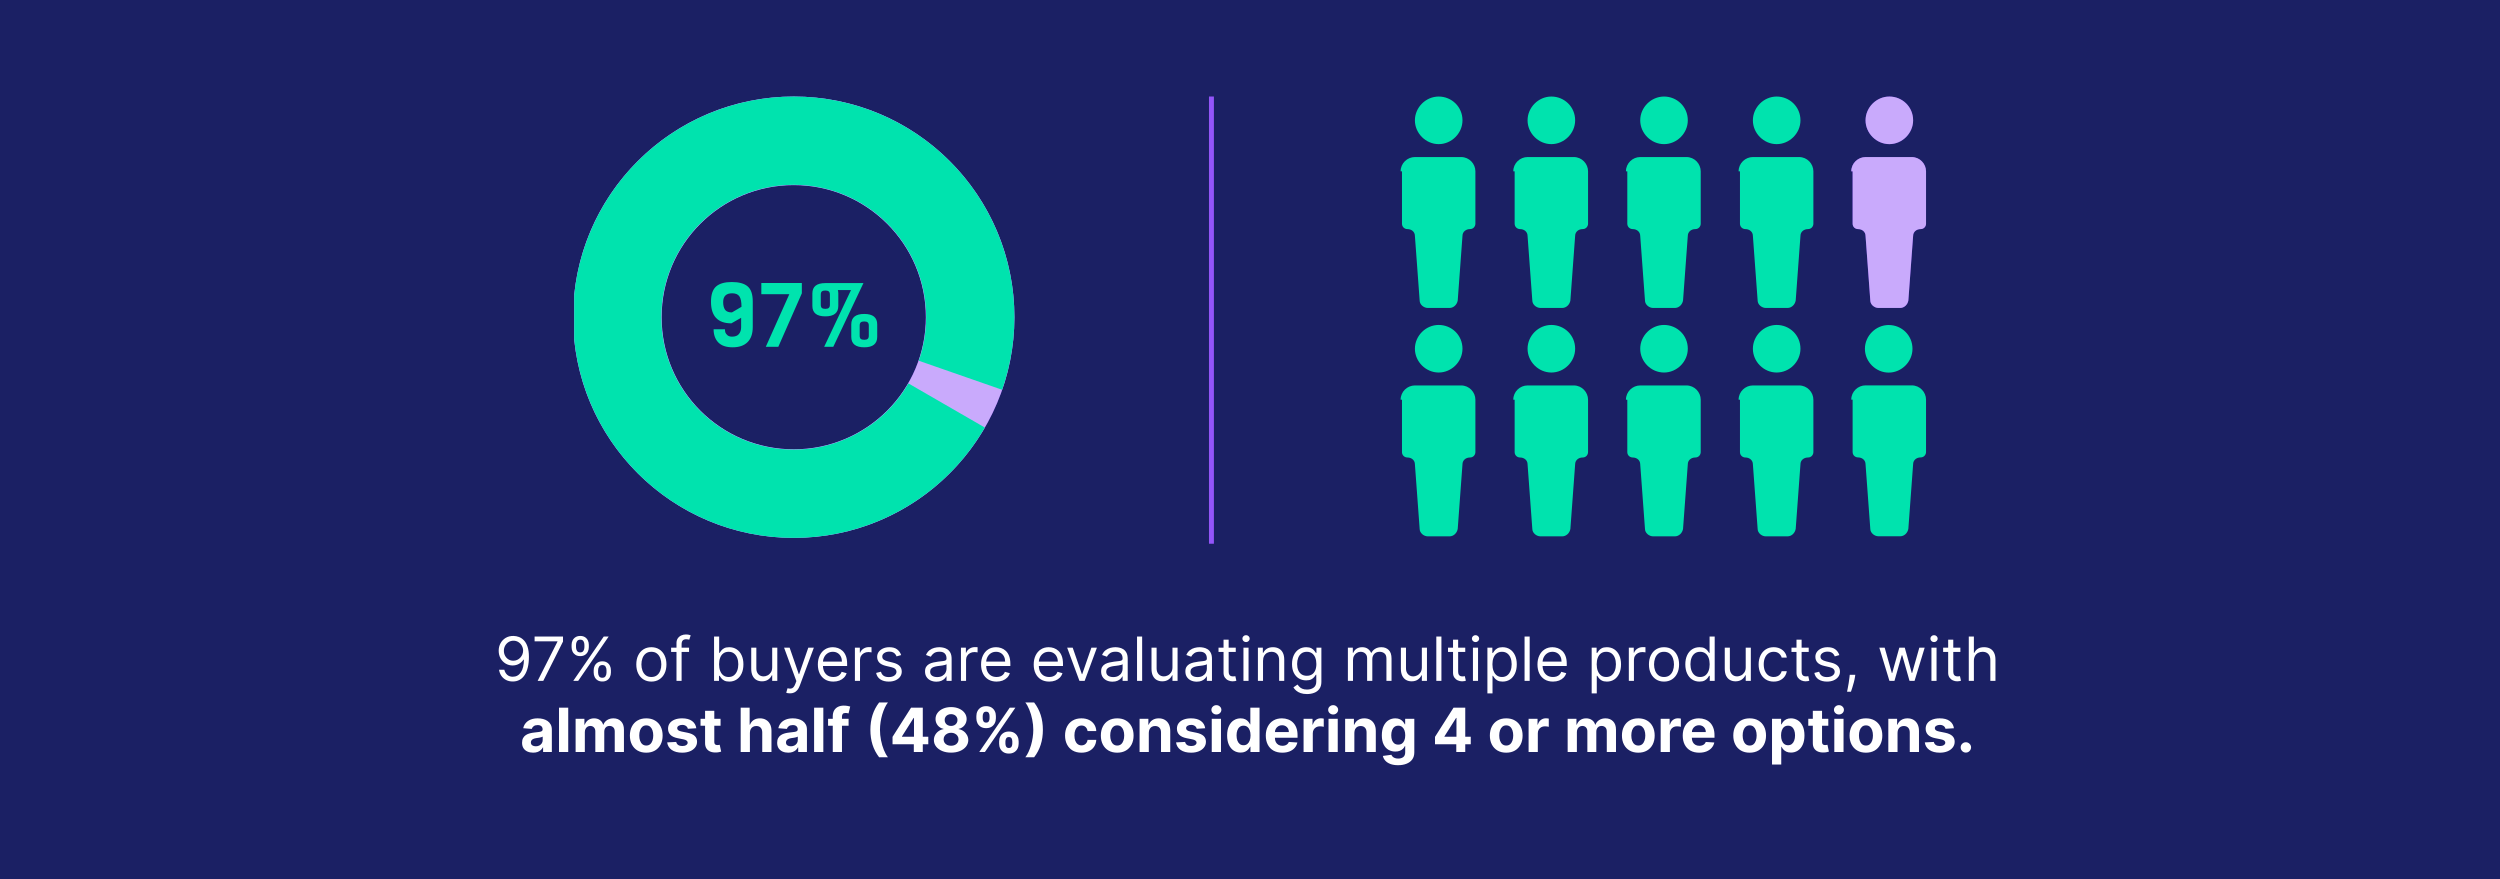 <svg xmlns="http://www.w3.org/2000/svg" width="492" height="173" viewBox="0 0 492 173" fill="none"><rect width="492" height="173" fill="#1B2064"></rect><g clip-path="url(#clip0_1803_955)"><path d="M199.637 62.428C199.637 86.413 180.194 105.856 156.209 105.856C132.224 105.856 112.78 86.413 112.78 62.428C112.78 38.443 132.224 18.999 156.209 18.999C180.194 18.999 199.637 38.443 199.637 62.428ZM130.208 62.428C130.208 76.788 141.849 88.428 156.209 88.428C170.569 88.428 182.21 76.788 182.21 62.428C182.21 48.068 170.569 36.427 156.209 36.427C141.849 36.427 130.208 48.068 130.208 62.428Z" fill="#782BF7"></path><path d="M199.637 62.428C199.637 86.413 180.194 105.856 156.209 105.856C132.224 105.856 112.78 86.413 112.78 62.428C112.78 38.443 132.224 18.999 156.209 18.999C180.194 18.999 199.637 38.443 199.637 62.428ZM130.208 62.428C130.208 76.788 141.849 88.428 156.209 88.428C170.569 88.428 182.21 76.788 182.21 62.428C182.21 48.068 170.569 36.427 156.209 36.427C141.849 36.427 130.208 48.068 130.208 62.428Z" fill="white" fill-opacity="0.6"></path><path d="M193.819 84.142C188.237 93.81 179.147 100.957 168.434 104.1C157.722 107.243 146.211 106.139 136.29 101.019C126.37 95.899 118.802 87.155 115.159 76.603C111.515 66.05 112.075 54.5 116.722 44.349C121.369 34.199 129.747 26.228 140.116 22.091C150.485 17.954 162.049 17.969 172.407 22.133C182.765 26.297 191.122 34.29 195.743 44.453C200.364 54.615 200.893 66.167 197.222 76.71L180.817 70.997C183.019 64.671 182.702 57.74 179.929 51.643C177.157 45.545 172.143 40.749 165.928 38.251C159.713 35.753 152.775 35.744 146.553 38.226C140.332 40.708 135.305 45.49 132.517 51.581C129.728 57.671 129.392 64.601 131.579 70.933C133.765 77.264 138.306 82.51 144.258 85.583C150.21 88.655 157.117 89.317 163.544 87.431C169.971 85.546 175.426 81.257 178.775 75.456L193.819 84.142Z" fill="#00E3AE"></path><path d="M148.143 59.338V64.354C148.143 65.68 147.797 66.678 147.105 67.346C146.425 68.015 145.451 68.35 144.183 68.35C142.916 68.35 141.972 68.027 141.35 67.382C140.74 66.736 140.435 65.874 140.435 64.794H142.67C142.67 64.994 142.693 65.193 142.74 65.393C142.799 65.581 142.94 65.774 143.163 65.974C143.386 66.161 143.685 66.255 144.06 66.255C144.682 66.255 145.134 66.085 145.415 65.745C145.709 65.393 145.855 64.941 145.855 64.39V62.542L143.937 63.633C141.262 63.633 139.924 62.219 139.924 59.391C139.924 57.971 140.259 56.968 140.927 56.382C141.596 55.795 142.629 55.502 144.025 55.502C145.433 55.502 146.471 55.789 147.14 56.364C147.809 56.927 148.143 57.919 148.143 59.338ZM144.095 57.719C142.91 57.719 142.318 58.294 142.318 59.444C142.318 60.089 142.441 60.594 142.687 60.958C142.946 61.31 143.397 61.486 144.043 61.486L145.926 60.377C145.926 59.415 145.791 58.734 145.521 58.335C145.251 57.925 144.776 57.719 144.095 57.719ZM157.803 57.719L153.174 68.244H150.71L155.339 57.895H149.83V55.695H157.803V57.719ZM163.325 59.954V58.001C163.325 57.684 163.248 57.467 163.096 57.35C162.955 57.232 162.732 57.174 162.427 57.174C162.122 57.174 161.893 57.232 161.741 57.35C161.6 57.467 161.529 57.684 161.529 58.001V59.954C161.529 60.271 161.6 60.488 161.741 60.606C161.893 60.723 162.122 60.782 162.427 60.782C162.732 60.782 162.955 60.723 163.096 60.606C163.248 60.488 163.325 60.271 163.325 59.954ZM172.635 63.844V66.29C172.635 67.663 171.784 68.35 170.083 68.35C168.382 68.35 167.531 67.663 167.531 66.29V63.844C167.531 62.471 168.382 61.785 170.083 61.785C171.784 61.785 172.635 62.471 172.635 63.844ZM170.981 66.044V64.09C170.981 63.774 170.904 63.556 170.752 63.439C170.611 63.322 170.388 63.263 170.083 63.263C169.778 63.263 169.549 63.322 169.397 63.439C169.256 63.556 169.185 63.774 169.185 64.09V66.044C169.185 66.361 169.256 66.578 169.397 66.695C169.549 66.812 169.778 66.871 170.083 66.871C170.388 66.871 170.611 66.812 170.752 66.695C170.904 66.578 170.981 66.361 170.981 66.044ZM164.979 57.754V60.201C164.979 61.574 164.128 62.26 162.427 62.26C160.726 62.26 159.875 61.574 159.875 60.201V57.754C159.875 56.393 160.726 55.713 162.427 55.713H169.925L163.993 68.244H162.198L167.478 57.086H164.891C164.95 57.297 164.979 57.52 164.979 57.754Z" fill="#00E3AE"></path></g><line x1="238.411" y1="19" x2="238.411" y2="107" stroke="#782BF7" stroke-width="0.966"></line><line x1="238.411" y1="19" x2="238.411" y2="107" stroke="white" stroke-opacity="0.2" stroke-width="0.966"></line><path d="M287.818 23.682C287.818 21.007 285.677 19 283.135 19C280.594 19 278.453 21.141 278.453 23.682C278.453 26.224 280.594 28.365 283.135 28.365C285.677 28.365 287.818 26.224 287.818 23.682Z" fill="#00E3AE"></path><path d="M275.91 33.716V44.017C275.91 44.686 276.445 45.087 276.98 45.087C277.783 45.087 278.452 45.622 278.452 46.425L279.388 59.134C279.388 59.936 280.191 60.605 280.994 60.605H285.275C286.077 60.605 286.746 59.936 286.88 59.134L287.816 46.425C287.816 45.622 288.485 45.087 289.288 45.087C289.957 45.087 290.358 44.552 290.358 44.017V33.716C290.358 32.245 289.154 30.907 287.549 30.907H278.452C276.98 30.907 275.643 32.111 275.643 33.716H275.91Z" fill="#00E3AE"></path><path d="M309.989 23.683C309.989 21.007 307.849 19 305.307 19C302.765 19 300.625 21.141 300.625 23.683C300.625 26.224 302.765 28.365 305.307 28.365C307.849 28.365 309.989 26.224 309.989 23.683Z" fill="#00E3AE"></path><path d="M298.082 33.716V44.017C298.082 44.686 298.617 45.087 299.152 45.087C299.955 45.087 300.624 45.622 300.624 46.425L301.56 59.134C301.56 59.936 302.363 60.605 303.166 60.605H307.446C308.249 60.605 308.918 59.936 309.052 59.134L309.988 46.425C309.988 45.622 310.657 45.087 311.46 45.087C312.129 45.087 312.53 44.552 312.53 44.017V33.716C312.53 32.245 311.326 30.907 309.721 30.907H300.624C299.152 30.907 297.814 32.111 297.814 33.716H298.082Z" fill="#00E3AE"></path><path d="M332.16 23.683C332.16 21.007 330.02 19 327.478 19C324.936 19 322.796 21.141 322.796 23.683C322.796 26.224 324.936 28.365 327.478 28.365C330.02 28.365 332.16 26.224 332.16 23.683Z" fill="#00E3AE"></path><path d="M320.253 33.716V44.017C320.253 44.686 320.788 45.087 321.323 45.087C322.126 45.087 322.795 45.622 322.795 46.425L323.731 59.134C323.731 59.936 324.534 60.605 325.336 60.605H329.617C330.42 60.605 331.089 59.936 331.223 59.134L332.159 46.425C332.159 45.622 332.828 45.087 333.631 45.087C334.299 45.087 334.701 44.552 334.701 44.017V33.716C334.701 32.245 333.497 30.907 331.891 30.907H322.795C321.323 30.907 319.985 32.111 319.985 33.716H320.253Z" fill="#00E3AE"></path><path d="M354.331 23.683C354.331 21.007 352.191 19 349.649 19C347.107 19 344.967 21.141 344.967 23.683C344.967 26.224 347.107 28.365 349.649 28.365C352.191 28.365 354.331 26.224 354.331 23.683Z" fill="#00E3AE"></path><path d="M342.425 33.716V44.017C342.425 44.686 342.96 45.087 343.495 45.087C344.298 45.087 344.967 45.622 344.967 46.425L345.903 59.134C345.903 59.936 346.706 60.605 347.508 60.605H351.789C352.592 60.605 353.261 59.936 353.394 59.134L354.331 46.425C354.331 45.622 355 45.087 355.802 45.087C356.471 45.087 356.873 44.552 356.873 44.017V33.716C356.873 32.245 355.669 30.907 354.063 30.907H344.967C343.495 30.907 342.157 32.111 342.157 33.716H342.425Z" fill="#00E3AE"></path><path d="M376.503 23.683C376.503 21.007 374.363 19 371.821 19C369.279 19 367.139 21.141 367.139 23.683C367.139 26.224 369.279 28.365 371.821 28.365C374.363 28.365 376.503 26.224 376.503 23.683Z" fill="#782BF7"></path><path d="M376.503 23.683C376.503 21.007 374.363 19 371.821 19C369.279 19 367.139 21.141 367.139 23.683C367.139 26.224 369.279 28.365 371.821 28.365C374.363 28.365 376.503 26.224 376.503 23.683Z" fill="white" fill-opacity="0.6"></path><path d="M364.596 33.716V44.017C364.596 44.686 365.131 45.087 365.666 45.087C366.469 45.087 367.137 45.622 367.137 46.425L368.074 59.134C368.074 59.936 368.877 60.605 369.679 60.605H373.96C374.763 60.605 375.432 59.936 375.565 59.134L376.502 46.425C376.502 45.622 377.171 45.087 377.973 45.087C378.642 45.087 379.044 44.552 379.044 44.017V33.716C379.044 32.245 377.84 30.907 376.234 30.907H367.137C365.666 30.907 364.328 32.111 364.328 33.716H364.596Z" fill="#782BF7"></path><path d="M364.596 33.716V44.017C364.596 44.686 365.131 45.087 365.666 45.087C366.469 45.087 367.137 45.622 367.137 46.425L368.074 59.134C368.074 59.936 368.877 60.605 369.679 60.605H373.96C374.763 60.605 375.432 59.936 375.565 59.134L376.502 46.425C376.502 45.622 377.171 45.087 377.973 45.087C378.642 45.087 379.044 44.552 379.044 44.017V33.716C379.044 32.245 377.84 30.907 376.234 30.907H367.137C365.666 30.907 364.328 32.111 364.328 33.716H364.596Z" fill="white" fill-opacity="0.6"></path><path d="M287.818 68.631C287.818 65.955 285.677 63.949 283.135 63.949C280.594 63.949 278.453 66.089 278.453 68.631C278.453 71.172 280.594 73.313 283.135 73.313C285.677 73.313 287.818 71.172 287.818 68.631Z" fill="#00E3AE"></path><path d="M275.91 78.664V88.965C275.91 89.634 276.445 90.035 276.98 90.035C277.783 90.035 278.452 90.571 278.452 91.373L279.388 104.082C279.388 104.885 280.191 105.554 280.994 105.554H285.275C286.077 105.554 286.746 104.885 286.88 104.082L287.816 91.373C287.816 90.571 288.485 90.035 289.288 90.035C289.957 90.035 290.358 89.5 290.358 88.965V78.664C290.358 77.193 289.154 75.855 287.549 75.855H278.452C276.98 75.855 275.643 77.059 275.643 78.664H275.91Z" fill="#00E3AE"></path><path d="M309.989 68.631C309.989 65.955 307.849 63.949 305.307 63.949C302.765 63.949 300.625 66.089 300.625 68.631C300.625 71.173 302.765 73.313 305.307 73.313C307.849 73.313 309.989 71.173 309.989 68.631Z" fill="#00E3AE"></path><path d="M298.082 78.665V88.965C298.082 89.634 298.617 90.036 299.152 90.036C299.955 90.036 300.624 90.571 300.624 91.373L301.56 104.082C301.56 104.885 302.363 105.554 303.166 105.554H307.446C308.249 105.554 308.918 104.885 309.052 104.082L309.988 91.373C309.988 90.571 310.657 90.036 311.46 90.036C312.129 90.036 312.53 89.501 312.53 88.965V78.665C312.53 77.193 311.326 75.855 309.721 75.855H300.624C299.152 75.855 297.814 77.059 297.814 78.665H298.082Z" fill="#00E3AE"></path><path d="M332.16 68.631C332.16 65.955 330.02 63.949 327.478 63.949C324.936 63.949 322.796 66.089 322.796 68.631C322.796 71.173 324.936 73.313 327.478 73.313C330.02 73.313 332.16 71.173 332.16 68.631Z" fill="#00E3AE"></path><path d="M320.253 78.665V88.965C320.253 89.634 320.788 90.036 321.323 90.036C322.126 90.036 322.795 90.571 322.795 91.373L323.731 104.082C323.731 104.885 324.534 105.554 325.336 105.554H329.617C330.42 105.554 331.089 104.885 331.223 104.082L332.159 91.373C332.159 90.571 332.828 90.036 333.631 90.036C334.299 90.036 334.701 89.501 334.701 88.965V78.665C334.701 77.193 333.497 75.855 331.891 75.855H322.795C321.323 75.855 319.985 77.059 319.985 78.665H320.253Z" fill="#00E3AE"></path><path d="M354.331 68.631C354.331 65.955 352.191 63.949 349.649 63.949C347.107 63.949 344.967 66.089 344.967 68.631C344.967 71.173 347.107 73.313 349.649 73.313C352.191 73.313 354.331 71.173 354.331 68.631Z" fill="#00E3AE"></path><path d="M342.425 78.665V88.965C342.425 89.634 342.96 90.036 343.495 90.036C344.298 90.036 344.967 90.571 344.967 91.373L345.903 104.082C345.903 104.885 346.706 105.554 347.508 105.554H351.789C352.592 105.554 353.261 104.885 353.394 104.082L354.331 91.373C354.331 90.571 355 90.036 355.802 90.036C356.471 90.036 356.873 89.501 356.873 88.965V78.665C356.873 77.193 355.669 75.855 354.063 75.855H344.967C343.495 75.855 342.157 77.059 342.157 78.665H342.425Z" fill="#00E3AE"></path><path d="M376.378 68.645C376.378 65.97 374.238 63.963 371.696 63.963C369.154 63.963 367.014 66.104 367.014 68.645C367.014 71.187 369.154 73.328 371.696 73.328C374.238 73.328 376.378 71.187 376.378 68.645Z" fill="#00E3AE"></path><path d="M364.596 78.65V88.951C364.596 89.62 365.131 90.021 365.666 90.021C366.469 90.021 367.137 90.556 367.137 91.359L368.074 104.068C368.074 104.87 368.877 105.539 369.679 105.539H373.96C374.763 105.539 375.432 104.87 375.565 104.068L376.502 91.359C376.502 90.556 377.171 90.021 377.973 90.021C378.642 90.021 379.044 89.486 379.044 88.951V78.65C379.044 77.179 377.84 75.841 376.234 75.841H367.137C365.666 75.841 364.328 77.045 364.328 78.65H364.596Z" fill="#00E3AE"></path><path d="M101.057 125.153C101.415 125.156 101.773 125.224 102.131 125.358C102.489 125.491 102.815 125.713 103.111 126.023C103.406 126.33 103.643 126.749 103.822 127.28C104.001 127.811 104.091 128.477 104.091 129.278C104.091 130.054 104.017 130.743 103.869 131.345C103.724 131.945 103.514 132.45 103.239 132.862C102.966 133.274 102.634 133.587 102.241 133.8C101.852 134.013 101.412 134.119 100.92 134.119C100.432 134.119 99.996 134.023 99.612 133.83C99.231 133.634 98.919 133.362 98.675 133.016C98.433 132.666 98.278 132.261 98.21 131.801H99.25C99.344 132.202 99.53 132.533 99.808 132.794C100.089 133.053 100.46 133.182 100.92 133.182C101.594 133.182 102.125 132.888 102.514 132.3C102.906 131.712 103.102 130.881 103.102 129.807H103.034C102.875 130.045 102.686 130.251 102.467 130.425C102.249 130.598 102.006 130.732 101.739 130.825C101.472 130.919 101.188 130.966 100.886 130.966C100.386 130.966 99.928 130.842 99.51 130.595C99.095 130.345 98.763 130.003 98.513 129.568C98.266 129.131 98.142 128.631 98.142 128.068C98.142 127.534 98.261 127.045 98.5 126.602C98.742 126.156 99.079 125.801 99.514 125.537C99.952 125.273 100.466 125.145 101.057 125.153ZM101.057 126.091C100.699 126.091 100.376 126.18 100.089 126.359C99.805 126.536 99.579 126.774 99.412 127.075C99.247 127.374 99.165 127.705 99.165 128.068C99.165 128.432 99.244 128.763 99.403 129.061C99.565 129.357 99.785 129.592 100.064 129.768C100.345 129.942 100.665 130.028 101.023 130.028C101.293 130.028 101.544 129.976 101.777 129.871C102.01 129.763 102.213 129.616 102.386 129.432C102.563 129.244 102.7 129.033 102.8 128.797C102.899 128.558 102.949 128.31 102.949 128.051C102.949 127.71 102.866 127.391 102.702 127.092C102.54 126.794 102.315 126.553 102.028 126.368C101.744 126.183 101.42 126.091 101.057 126.091ZM105.805 134L109.708 126.278V126.21H105.208V125.273H110.799V126.261L106.913 134H105.805ZM116.837 132.364V131.903C116.837 131.585 116.902 131.294 117.033 131.03C117.166 130.763 117.359 130.55 117.612 130.391C117.868 130.229 118.178 130.148 118.541 130.148C118.911 130.148 119.22 130.229 119.47 130.391C119.72 130.55 119.909 130.763 120.037 131.03C120.165 131.294 120.229 131.585 120.229 131.903V132.364C120.229 132.682 120.163 132.974 120.033 133.241C119.905 133.506 119.714 133.719 119.462 133.881C119.212 134.04 118.905 134.119 118.541 134.119C118.172 134.119 117.861 134.04 117.608 133.881C117.355 133.719 117.163 133.506 117.033 133.241C116.902 132.974 116.837 132.682 116.837 132.364ZM117.706 131.903V132.364C117.706 132.628 117.768 132.865 117.893 133.075C118.018 133.283 118.234 133.386 118.541 133.386C118.839 133.386 119.05 133.283 119.172 133.075C119.297 132.865 119.359 132.628 119.359 132.364V131.903C119.359 131.639 119.3 131.403 119.18 131.196C119.061 130.986 118.848 130.881 118.541 130.881C118.243 130.881 118.028 130.986 117.898 131.196C117.77 131.403 117.706 131.639 117.706 131.903ZM112.49 127.369V126.909C112.49 126.591 112.555 126.3 112.686 126.036C112.82 125.768 113.013 125.555 113.266 125.396C113.521 125.234 113.831 125.153 114.195 125.153C114.564 125.153 114.874 125.234 115.124 125.396C115.374 125.555 115.563 125.768 115.69 126.036C115.818 126.3 115.882 126.591 115.882 126.909V127.369C115.882 127.687 115.817 127.98 115.686 128.247C115.558 128.511 115.368 128.724 115.115 128.886C114.865 129.045 114.558 129.125 114.195 129.125C113.825 129.125 113.514 129.045 113.261 128.886C113.009 128.724 112.817 128.511 112.686 128.247C112.555 127.98 112.49 127.687 112.49 127.369ZM113.359 126.909V127.369C113.359 127.634 113.422 127.871 113.547 128.081C113.672 128.288 113.888 128.392 114.195 128.392C114.493 128.392 114.703 128.288 114.825 128.081C114.95 127.871 115.013 127.634 115.013 127.369V126.909C115.013 126.645 114.953 126.409 114.834 126.202C114.714 125.991 114.501 125.886 114.195 125.886C113.896 125.886 113.682 125.991 113.551 126.202C113.423 126.409 113.359 126.645 113.359 126.909ZM112.814 134L118.814 125.273H119.786L113.786 134H112.814ZM128.189 134.136C127.598 134.136 127.08 133.996 126.634 133.714C126.19 133.433 125.844 133.04 125.594 132.534C125.347 132.028 125.223 131.437 125.223 130.761C125.223 130.08 125.347 129.484 125.594 128.976C125.844 128.467 126.19 128.072 126.634 127.791C127.08 127.51 127.598 127.369 128.189 127.369C128.78 127.369 129.297 127.51 129.74 127.791C130.186 128.072 130.533 128.467 130.78 128.976C131.03 129.484 131.155 130.08 131.155 130.761C131.155 131.437 131.03 132.028 130.78 132.534C130.533 133.04 130.186 133.433 129.74 133.714C129.297 133.996 128.78 134.136 128.189 134.136ZM128.189 133.233C128.638 133.233 129.007 133.118 129.297 132.888C129.587 132.658 129.801 132.355 129.94 131.98C130.08 131.605 130.149 131.199 130.149 130.761C130.149 130.324 130.08 129.916 129.94 129.538C129.801 129.161 129.587 128.855 129.297 128.622C129.007 128.389 128.638 128.273 128.189 128.273C127.74 128.273 127.371 128.389 127.081 128.622C126.791 128.855 126.577 129.161 126.438 129.538C126.298 129.916 126.229 130.324 126.229 130.761C126.229 131.199 126.298 131.605 126.438 131.98C126.577 132.355 126.791 132.658 127.081 132.888C127.371 133.118 127.74 133.233 128.189 133.233ZM135.605 127.455V128.307H132.076V127.455H135.605ZM133.133 134V126.551C133.133 126.176 133.221 125.864 133.397 125.614C133.574 125.364 133.802 125.176 134.083 125.051C134.365 124.926 134.662 124.864 134.974 124.864C135.221 124.864 135.423 124.884 135.579 124.923C135.735 124.963 135.852 125 135.929 125.034L135.639 125.903C135.588 125.886 135.517 125.865 135.426 125.839C135.338 125.814 135.221 125.801 135.076 125.801C134.744 125.801 134.504 125.885 134.356 126.053C134.211 126.22 134.139 126.466 134.139 126.79V134H133.133ZM140.526 134V125.273H141.531V128.494H141.616C141.69 128.381 141.793 128.236 141.923 128.06C142.057 127.881 142.247 127.722 142.494 127.582C142.744 127.44 143.082 127.369 143.509 127.369C144.06 127.369 144.545 127.507 144.966 127.783C145.386 128.058 145.714 128.449 145.95 128.955C146.186 129.46 146.304 130.057 146.304 130.744C146.304 131.438 146.186 132.038 145.95 132.547C145.714 133.053 145.388 133.445 144.97 133.723C144.553 133.999 144.071 134.136 143.526 134.136C143.105 134.136 142.768 134.067 142.516 133.928C142.263 133.786 142.068 133.625 141.932 133.446C141.795 133.264 141.69 133.114 141.616 132.994H141.497V134H140.526ZM141.514 130.727C141.514 131.222 141.587 131.658 141.732 132.036C141.876 132.411 142.088 132.705 142.366 132.918C142.645 133.128 142.986 133.233 143.389 133.233C143.81 133.233 144.161 133.122 144.442 132.901C144.726 132.676 144.939 132.375 145.081 131.997C145.226 131.616 145.298 131.193 145.298 130.727C145.298 130.267 145.227 129.852 145.085 129.483C144.946 129.111 144.734 128.817 144.45 128.601C144.169 128.382 143.815 128.273 143.389 128.273C142.98 128.273 142.636 128.376 142.358 128.584C142.08 128.788 141.869 129.075 141.727 129.445C141.585 129.811 141.514 130.239 141.514 130.727ZM151.967 131.324V127.455H152.973V134H151.967V132.892H151.899C151.746 133.224 151.507 133.507 151.183 133.74C150.859 133.97 150.45 134.085 149.956 134.085C149.547 134.085 149.183 133.996 148.865 133.817C148.547 133.635 148.297 133.362 148.115 132.999C147.933 132.632 147.842 132.17 147.842 131.614V127.455H148.848V131.545C148.848 132.023 148.982 132.403 149.249 132.688C149.518 132.972 149.862 133.114 150.28 133.114C150.53 133.114 150.784 133.05 151.043 132.922C151.304 132.794 151.523 132.598 151.699 132.334C151.878 132.07 151.967 131.733 151.967 131.324ZM155.463 136.455C155.292 136.455 155.14 136.44 155.007 136.412C154.873 136.386 154.781 136.361 154.73 136.335L154.985 135.449C155.23 135.511 155.446 135.534 155.633 135.517C155.821 135.5 155.987 135.416 156.132 135.266C156.279 135.118 156.414 134.878 156.537 134.545L156.724 134.034L154.304 127.455H155.395L157.201 132.67H157.27L159.076 127.455H160.167L157.389 134.955C157.264 135.293 157.109 135.572 156.924 135.794C156.74 136.018 156.525 136.185 156.281 136.293C156.039 136.401 155.767 136.455 155.463 136.455ZM164.005 134.136C163.374 134.136 162.83 133.997 162.373 133.719C161.918 133.438 161.567 133.045 161.32 132.543C161.076 132.037 160.953 131.449 160.953 130.778C160.953 130.108 161.076 129.517 161.32 129.006C161.567 128.491 161.911 128.091 162.351 127.804C162.794 127.514 163.311 127.369 163.902 127.369C164.243 127.369 164.58 127.426 164.912 127.54C165.245 127.653 165.547 127.838 165.82 128.094C166.093 128.347 166.31 128.682 166.472 129.099C166.634 129.517 166.715 130.031 166.715 130.642V131.068H161.669V130.199H165.692C165.692 129.83 165.618 129.5 165.471 129.21C165.326 128.92 165.118 128.692 164.848 128.524C164.581 128.357 164.266 128.273 163.902 128.273C163.502 128.273 163.155 128.372 162.863 128.571C162.573 128.767 162.35 129.023 162.194 129.338C162.037 129.653 161.959 129.991 161.959 130.352V130.932C161.959 131.426 162.044 131.845 162.215 132.189C162.388 132.53 162.628 132.79 162.935 132.969C163.242 133.145 163.598 133.233 164.005 133.233C164.269 133.233 164.507 133.196 164.721 133.122C164.936 133.045 165.123 132.932 165.279 132.781C165.435 132.628 165.556 132.437 165.641 132.21L166.613 132.483C166.51 132.812 166.338 133.102 166.097 133.352C165.855 133.599 165.557 133.793 165.202 133.932C164.847 134.068 164.448 134.136 164.005 134.136ZM168.245 134V127.455H169.216V128.443H169.284C169.404 128.119 169.62 127.857 169.932 127.655C170.245 127.453 170.597 127.352 170.989 127.352C171.063 127.352 171.155 127.354 171.266 127.357C171.377 127.359 171.461 127.364 171.517 127.369V128.392C171.483 128.384 171.405 128.371 171.283 128.354C171.164 128.334 171.037 128.324 170.904 128.324C170.586 128.324 170.301 128.391 170.051 128.524C169.804 128.655 169.608 128.837 169.463 129.07C169.321 129.3 169.25 129.562 169.25 129.858V134H168.245ZM177.346 128.92L176.442 129.176C176.386 129.026 176.302 128.879 176.191 128.737C176.083 128.592 175.935 128.473 175.748 128.379C175.56 128.286 175.32 128.239 175.028 128.239C174.627 128.239 174.293 128.331 174.026 128.516C173.762 128.697 173.63 128.929 173.63 129.21C173.63 129.46 173.721 129.658 173.903 129.803C174.085 129.947 174.369 130.068 174.755 130.165L175.727 130.403C176.312 130.545 176.748 130.763 177.035 131.055C177.322 131.345 177.465 131.719 177.465 132.176C177.465 132.551 177.357 132.886 177.141 133.182C176.928 133.477 176.63 133.71 176.246 133.881C175.863 134.051 175.417 134.136 174.908 134.136C174.241 134.136 173.688 133.991 173.251 133.702C172.813 133.412 172.536 132.989 172.42 132.432L173.374 132.193C173.465 132.545 173.637 132.81 173.89 132.986C174.146 133.162 174.479 133.25 174.891 133.25C175.36 133.25 175.732 133.151 176.008 132.952C176.286 132.75 176.425 132.509 176.425 132.227C176.425 132 176.346 131.81 176.187 131.656C176.028 131.5 175.783 131.384 175.454 131.307L174.363 131.051C173.763 130.909 173.323 130.689 173.042 130.391C172.763 130.089 172.624 129.713 172.624 129.261C172.624 128.892 172.728 128.565 172.935 128.281C173.146 127.997 173.431 127.774 173.792 127.612C174.156 127.45 174.567 127.369 175.028 127.369C175.675 127.369 176.184 127.511 176.553 127.795C176.925 128.08 177.19 128.455 177.346 128.92ZM184.28 134.153C183.865 134.153 183.489 134.075 183.151 133.919C182.813 133.76 182.544 133.531 182.346 133.233C182.147 132.932 182.047 132.568 182.047 132.142C182.047 131.767 182.121 131.463 182.269 131.23C182.417 130.994 182.614 130.81 182.861 130.676C183.108 130.543 183.381 130.443 183.679 130.378C183.98 130.31 184.283 130.256 184.587 130.216C184.985 130.165 185.307 130.126 185.554 130.101C185.804 130.072 185.986 130.026 186.1 129.96C186.216 129.895 186.275 129.781 186.275 129.619V129.585C186.275 129.165 186.159 128.838 185.929 128.605C185.702 128.372 185.357 128.256 184.894 128.256C184.414 128.256 184.037 128.361 183.765 128.571C183.492 128.781 183.3 129.006 183.189 129.244L182.235 128.903C182.405 128.506 182.632 128.196 182.917 127.974C183.203 127.75 183.516 127.594 183.854 127.506C184.195 127.415 184.53 127.369 184.86 127.369C185.07 127.369 185.311 127.395 185.584 127.446C185.86 127.494 186.125 127.595 186.381 127.749C186.64 127.902 186.854 128.134 187.025 128.443C187.195 128.753 187.28 129.168 187.28 129.688V134H186.275V133.114H186.223C186.155 133.256 186.042 133.408 185.882 133.57C185.723 133.732 185.512 133.869 185.248 133.983C184.983 134.097 184.661 134.153 184.28 134.153ZM184.434 133.25C184.831 133.25 185.167 133.172 185.439 133.016C185.715 132.859 185.922 132.658 186.061 132.411C186.203 132.163 186.275 131.903 186.275 131.631V130.71C186.232 130.761 186.138 130.808 185.993 130.851C185.851 130.891 185.686 130.926 185.499 130.957C185.314 130.986 185.134 131.011 184.958 131.034C184.784 131.054 184.644 131.071 184.536 131.085C184.275 131.119 184.03 131.175 183.803 131.251C183.578 131.325 183.397 131.437 183.257 131.588C183.121 131.736 183.053 131.937 183.053 132.193C183.053 132.543 183.182 132.807 183.441 132.986C183.702 133.162 184.033 133.25 184.434 133.25ZM189.116 134V127.455H190.087V128.443H190.156C190.275 128.119 190.491 127.857 190.803 127.655C191.116 127.453 191.468 127.352 191.86 127.352C191.934 127.352 192.026 127.354 192.137 127.357C192.248 127.359 192.332 127.364 192.388 127.369V128.392C192.354 128.384 192.276 128.371 192.154 128.354C192.035 128.334 191.908 128.324 191.775 128.324C191.457 128.324 191.173 128.391 190.923 128.524C190.675 128.655 190.479 128.837 190.335 129.07C190.192 129.3 190.121 129.562 190.121 129.858V134H189.116ZM196.126 134.136C195.495 134.136 194.951 133.997 194.494 133.719C194.039 133.438 193.688 133.045 193.441 132.543C193.197 132.037 193.075 131.449 193.075 130.778C193.075 130.108 193.197 129.517 193.441 129.006C193.688 128.491 194.032 128.091 194.472 127.804C194.915 127.514 195.433 127.369 196.023 127.369C196.364 127.369 196.701 127.426 197.033 127.54C197.366 127.653 197.668 127.838 197.941 128.094C198.214 128.347 198.431 128.682 198.593 129.099C198.755 129.517 198.836 130.031 198.836 130.642V131.068H193.79V130.199H197.813C197.813 129.83 197.739 129.5 197.592 129.21C197.447 128.92 197.239 128.692 196.969 128.524C196.702 128.357 196.387 128.273 196.023 128.273C195.623 128.273 195.276 128.372 194.984 128.571C194.694 128.767 194.471 129.023 194.315 129.338C194.158 129.653 194.08 129.991 194.08 130.352V130.932C194.08 131.426 194.165 131.845 194.336 132.189C194.509 132.53 194.749 132.79 195.056 132.969C195.363 133.145 195.719 133.233 196.126 133.233C196.39 133.233 196.629 133.196 196.842 133.122C197.058 133.045 197.244 132.932 197.4 132.781C197.556 132.628 197.677 132.437 197.762 132.21L198.734 132.483C198.631 132.812 198.46 133.102 198.218 133.352C197.977 133.599 197.678 133.793 197.323 133.932C196.968 134.068 196.569 134.136 196.126 134.136ZM206.485 134.136C205.854 134.136 205.31 133.997 204.853 133.719C204.398 133.438 204.048 133.045 203.8 132.543C203.556 132.037 203.434 131.449 203.434 130.778C203.434 130.108 203.556 129.517 203.8 129.006C204.048 128.491 204.391 128.091 204.832 127.804C205.275 127.514 205.792 127.369 206.383 127.369C206.724 127.369 207.06 127.426 207.393 127.54C207.725 127.653 208.028 127.838 208.3 128.094C208.573 128.347 208.79 128.682 208.952 129.099C209.114 129.517 209.195 130.031 209.195 130.642V131.068H204.15V130.199H208.173C208.173 129.83 208.099 129.5 207.951 129.21C207.806 128.92 207.599 128.692 207.329 128.524C207.062 128.357 206.746 128.273 206.383 128.273C205.982 128.273 205.636 128.372 205.343 128.571C205.053 128.767 204.83 129.023 204.674 129.338C204.518 129.653 204.44 129.991 204.44 130.352V130.932C204.44 131.426 204.525 131.845 204.695 132.189C204.869 132.53 205.109 132.79 205.415 132.969C205.722 133.145 206.079 133.233 206.485 133.233C206.749 133.233 206.988 133.196 207.201 133.122C207.417 133.045 207.603 132.932 207.759 132.781C207.915 132.628 208.036 132.437 208.121 132.21L209.093 132.483C208.991 132.812 208.819 133.102 208.577 133.352C208.336 133.599 208.038 133.793 207.683 133.932C207.327 134.068 206.928 134.136 206.485 134.136ZM215.878 127.455L213.458 134H212.435L210.015 127.455H211.105L212.912 132.67H212.98L214.787 127.455H215.878ZM218.933 134.153C218.518 134.153 218.141 134.075 217.803 133.919C217.465 133.76 217.197 133.531 216.998 133.233C216.799 132.932 216.7 132.568 216.7 132.142C216.7 131.767 216.773 131.463 216.921 131.23C217.069 130.994 217.266 130.81 217.513 130.676C217.761 130.543 218.033 130.443 218.332 130.378C218.633 130.31 218.935 130.256 219.239 130.216C219.637 130.165 219.96 130.126 220.207 130.101C220.457 130.072 220.638 130.026 220.752 129.96C220.869 129.895 220.927 129.781 220.927 129.619V129.585C220.927 129.165 220.812 128.838 220.582 128.605C220.354 128.372 220.009 128.256 219.546 128.256C219.066 128.256 218.69 128.361 218.417 128.571C218.144 128.781 217.952 129.006 217.842 129.244L216.887 128.903C217.058 128.506 217.285 128.196 217.569 127.974C217.856 127.75 218.168 127.594 218.506 127.506C218.847 127.415 219.183 127.369 219.512 127.369C219.722 127.369 219.964 127.395 220.237 127.446C220.512 127.494 220.778 127.595 221.033 127.749C221.292 127.902 221.506 128.134 221.677 128.443C221.847 128.753 221.933 129.168 221.933 129.688V134H220.927V133.114H220.876C220.808 133.256 220.694 133.408 220.535 133.57C220.376 133.732 220.164 133.869 219.9 133.983C219.636 134.097 219.313 134.153 218.933 134.153ZM219.086 133.25C219.484 133.25 219.819 133.172 220.092 133.016C220.367 132.859 220.575 132.658 220.714 132.411C220.856 132.163 220.927 131.903 220.927 131.631V130.71C220.884 130.761 220.79 130.808 220.646 130.851C220.504 130.891 220.339 130.926 220.151 130.957C219.967 130.986 219.786 131.011 219.61 131.034C219.437 131.054 219.296 131.071 219.188 131.085C218.927 131.119 218.683 131.175 218.455 131.251C218.231 131.325 218.049 131.437 217.91 131.588C217.773 131.736 217.705 131.937 217.705 132.193C217.705 132.543 217.835 132.807 218.093 132.986C218.354 133.162 218.685 133.25 219.086 133.25ZM224.774 125.273V134H223.768V125.273H224.774ZM230.741 131.324V127.455H231.746V134H230.741V132.892H230.673C230.519 133.224 230.281 133.507 229.957 133.74C229.633 133.97 229.224 134.085 228.729 134.085C228.32 134.085 227.957 133.996 227.638 133.817C227.32 133.635 227.07 133.362 226.888 132.999C226.707 132.632 226.616 132.17 226.616 131.614V127.455H227.621V131.545C227.621 132.023 227.755 132.403 228.022 132.688C228.292 132.972 228.636 133.114 229.053 133.114C229.303 133.114 229.558 133.05 229.816 132.922C230.077 132.794 230.296 132.598 230.472 132.334C230.651 132.07 230.741 131.733 230.741 131.324ZM235.515 134.153C235.1 134.153 234.723 134.075 234.385 133.919C234.047 133.76 233.779 133.531 233.58 133.233C233.381 132.932 233.282 132.568 233.282 132.142C233.282 131.767 233.355 131.463 233.503 131.23C233.651 130.994 233.848 130.81 234.096 130.676C234.343 130.543 234.615 130.443 234.914 130.378C235.215 130.31 235.517 130.256 235.821 130.216C236.219 130.165 236.542 130.126 236.789 130.101C237.039 130.072 237.221 130.026 237.334 129.96C237.451 129.895 237.509 129.781 237.509 129.619V129.585C237.509 129.165 237.394 128.838 237.164 128.605C236.936 128.372 236.591 128.256 236.128 128.256C235.648 128.256 235.272 128.361 234.999 128.571C234.726 128.781 234.534 129.006 234.424 129.244L233.469 128.903C233.64 128.506 233.867 128.196 234.151 127.974C234.438 127.75 234.75 127.594 235.088 127.506C235.429 127.415 235.765 127.369 236.094 127.369C236.304 127.369 236.546 127.395 236.819 127.446C237.094 127.494 237.36 127.595 237.615 127.749C237.874 127.902 238.088 128.134 238.259 128.443C238.429 128.753 238.515 129.168 238.515 129.688V134H237.509V133.114H237.458C237.39 133.256 237.276 133.408 237.117 133.57C236.958 133.732 236.746 133.869 236.482 133.983C236.218 134.097 235.895 134.153 235.515 134.153ZM235.668 133.25C236.066 133.25 236.401 133.172 236.674 133.016C236.949 132.859 237.157 132.658 237.296 132.411C237.438 132.163 237.509 131.903 237.509 131.631V130.71C237.466 130.761 237.373 130.808 237.228 130.851C237.086 130.891 236.921 130.926 236.733 130.957C236.549 130.986 236.368 131.011 236.192 131.034C236.019 131.054 235.878 131.071 235.77 131.085C235.509 131.119 235.265 131.175 235.037 131.251C234.813 131.325 234.631 131.437 234.492 131.588C234.355 131.736 234.287 131.937 234.287 132.193C234.287 132.543 234.417 132.807 234.675 132.986C234.936 133.162 235.267 133.25 235.668 133.25ZM243.197 127.455V128.307H239.805V127.455H243.197ZM240.793 125.886H241.799V132.125C241.799 132.409 241.84 132.622 241.923 132.764C242.008 132.903 242.116 132.997 242.246 133.045C242.38 133.091 242.521 133.114 242.668 133.114C242.779 133.114 242.87 133.108 242.941 133.097C243.012 133.082 243.069 133.071 243.112 133.062L243.316 133.966C243.248 133.991 243.153 134.017 243.031 134.043C242.908 134.071 242.754 134.085 242.566 134.085C242.282 134.085 242.004 134.024 241.731 133.902C241.461 133.78 241.237 133.594 241.058 133.344C240.881 133.094 240.793 132.778 240.793 132.398V125.886ZM244.71 134V127.455H245.715V134H244.71ZM245.221 126.364C245.025 126.364 244.856 126.297 244.714 126.163C244.575 126.03 244.505 125.869 244.505 125.682C244.505 125.494 244.575 125.334 244.714 125.2C244.856 125.067 245.025 125 245.221 125C245.417 125 245.585 125.067 245.724 125.2C245.866 125.334 245.937 125.494 245.937 125.682C245.937 125.869 245.866 126.03 245.724 126.163C245.585 126.297 245.417 126.364 245.221 126.364ZM248.563 130.062V134H247.557V127.455H248.529V128.477H248.614C248.767 128.145 249 127.878 249.313 127.676C249.625 127.472 250.029 127.369 250.523 127.369C250.966 127.369 251.354 127.46 251.686 127.642C252.019 127.821 252.277 128.094 252.462 128.46C252.647 128.824 252.739 129.284 252.739 129.841V134H251.733V129.909C251.733 129.395 251.6 128.994 251.333 128.707C251.066 128.418 250.699 128.273 250.233 128.273C249.912 128.273 249.625 128.342 249.373 128.482C249.123 128.621 248.925 128.824 248.78 129.091C248.635 129.358 248.563 129.682 248.563 130.062ZM257.219 136.591C256.733 136.591 256.315 136.528 255.966 136.403C255.616 136.281 255.325 136.119 255.092 135.918C254.862 135.719 254.679 135.506 254.543 135.278L255.344 134.716C255.435 134.835 255.55 134.972 255.689 135.125C255.828 135.281 256.018 135.416 256.26 135.53C256.504 135.646 256.824 135.705 257.219 135.705C257.747 135.705 258.183 135.577 258.527 135.321C258.871 135.065 259.043 134.665 259.043 134.119V132.79H258.957C258.884 132.909 258.778 133.057 258.642 133.233C258.509 133.406 258.315 133.561 258.062 133.697C257.812 133.831 257.474 133.898 257.048 133.898C256.52 133.898 256.045 133.773 255.625 133.523C255.207 133.273 254.876 132.909 254.632 132.432C254.391 131.955 254.27 131.375 254.27 130.693C254.27 130.023 254.388 129.439 254.624 128.942C254.859 128.442 255.188 128.055 255.608 127.783C256.028 127.507 256.514 127.369 257.065 127.369C257.491 127.369 257.83 127.44 258.08 127.582C258.332 127.722 258.526 127.881 258.659 128.06C258.795 128.236 258.901 128.381 258.974 128.494H259.077V127.455H260.048V134.188C260.048 134.75 259.92 135.207 259.665 135.56C259.412 135.915 259.071 136.175 258.642 136.339C258.216 136.507 257.741 136.591 257.219 136.591ZM257.185 132.994C257.588 132.994 257.929 132.902 258.207 132.717C258.486 132.533 258.697 132.267 258.842 131.92C258.987 131.574 259.06 131.159 259.06 130.676C259.06 130.205 258.989 129.788 258.847 129.428C258.705 129.067 258.494 128.784 258.216 128.58C257.938 128.375 257.594 128.273 257.185 128.273C256.759 128.273 256.403 128.381 256.119 128.597C255.838 128.812 255.626 129.102 255.484 129.466C255.345 129.83 255.276 130.233 255.276 130.676C255.276 131.131 255.347 131.533 255.489 131.882C255.634 132.229 255.847 132.501 256.128 132.7C256.412 132.896 256.764 132.994 257.185 132.994ZM265.264 134V127.455H266.236V128.477H266.321C266.457 128.128 266.678 127.857 266.982 127.663C267.286 127.467 267.651 127.369 268.077 127.369C268.509 127.369 268.868 127.467 269.155 127.663C269.445 127.857 269.67 128.128 269.832 128.477H269.901C270.068 128.139 270.32 127.871 270.655 127.672C270.99 127.47 271.392 127.369 271.861 127.369C272.446 127.369 272.925 127.553 273.297 127.919C273.669 128.283 273.855 128.849 273.855 129.619V134H272.849V129.619C272.849 129.136 272.717 128.791 272.453 128.584C272.189 128.376 271.878 128.273 271.52 128.273C271.06 128.273 270.703 128.412 270.45 128.69C270.197 128.966 270.071 129.315 270.071 129.739V134H269.048V129.517C269.048 129.145 268.928 128.845 268.686 128.618C268.445 128.388 268.134 128.273 267.753 128.273C267.491 128.273 267.247 128.342 267.02 128.482C266.795 128.621 266.614 128.814 266.474 129.061C266.338 129.305 266.27 129.588 266.27 129.909V134H265.264ZM279.819 131.324V127.455H280.825V134H279.819V132.892H279.751C279.597 133.224 279.359 133.507 279.035 133.74C278.711 133.97 278.302 134.085 277.808 134.085C277.398 134.085 277.035 133.996 276.717 133.817C276.398 133.635 276.148 133.362 275.967 132.999C275.785 132.632 275.694 132.17 275.694 131.614V127.455H276.7V131.545C276.7 132.023 276.833 132.403 277.1 132.688C277.37 132.972 277.714 133.114 278.131 133.114C278.381 133.114 278.636 133.05 278.894 132.922C279.156 132.794 279.374 132.598 279.55 132.334C279.729 132.07 279.819 131.733 279.819 131.324ZM283.672 125.273V134H282.667V125.273H283.672ZM288.361 127.455V128.307H284.969V127.455H288.361ZM285.957 125.886H286.963V132.125C286.963 132.409 287.004 132.622 287.087 132.764C287.172 132.903 287.28 132.997 287.411 133.045C287.544 133.091 287.685 133.114 287.832 133.114C287.943 133.114 288.034 133.108 288.105 133.097C288.176 133.082 288.233 133.071 288.276 133.062L288.48 133.966C288.412 133.991 288.317 134.017 288.195 134.043C288.072 134.071 287.918 134.085 287.73 134.085C287.446 134.085 287.168 134.024 286.895 133.902C286.625 133.78 286.401 133.594 286.222 133.344C286.045 133.094 285.957 132.778 285.957 132.398V125.886ZM289.874 134V127.455H290.879V134H289.874ZM290.385 126.364C290.189 126.364 290.02 126.297 289.878 126.163C289.739 126.03 289.669 125.869 289.669 125.682C289.669 125.494 289.739 125.334 289.878 125.2C290.02 125.067 290.189 125 290.385 125C290.581 125 290.749 125.067 290.888 125.2C291.03 125.334 291.101 125.494 291.101 125.682C291.101 125.869 291.03 126.03 290.888 126.163C290.749 126.297 290.581 126.364 290.385 126.364ZM292.721 136.455V127.455H293.693V128.494H293.812C293.886 128.381 293.988 128.236 294.119 128.06C294.252 127.881 294.443 127.722 294.69 127.582C294.94 127.44 295.278 127.369 295.704 127.369C296.255 127.369 296.741 127.507 297.162 127.783C297.582 128.058 297.91 128.449 298.146 128.955C298.382 129.46 298.5 130.057 298.5 130.744C298.5 131.438 298.382 132.038 298.146 132.547C297.91 133.053 297.583 133.445 297.166 133.723C296.748 133.999 296.267 134.136 295.721 134.136C295.301 134.136 294.964 134.067 294.711 133.928C294.458 133.786 294.264 133.625 294.127 133.446C293.991 133.264 293.886 133.114 293.812 132.994H293.727V136.455H292.721ZM293.71 130.727C293.71 131.222 293.782 131.658 293.927 132.036C294.072 132.411 294.284 132.705 294.562 132.918C294.841 133.128 295.181 133.233 295.585 133.233C296.005 133.233 296.356 133.122 296.637 132.901C296.922 132.676 297.135 132.375 297.277 131.997C297.422 131.616 297.494 131.193 297.494 130.727C297.494 130.267 297.423 129.852 297.281 129.483C297.142 129.111 296.93 128.817 296.646 128.601C296.365 128.382 296.011 128.273 295.585 128.273C295.176 128.273 294.832 128.376 294.554 128.584C294.275 128.788 294.065 129.075 293.923 129.445C293.781 129.811 293.71 130.239 293.71 130.727ZM301.039 125.273V134H300.034V125.273H301.039ZM305.626 134.136C304.995 134.136 304.451 133.997 303.994 133.719C303.539 133.438 303.188 133.045 302.941 132.543C302.697 132.037 302.575 131.449 302.575 130.778C302.575 130.108 302.697 129.517 302.941 129.006C303.188 128.491 303.532 128.091 303.972 127.804C304.415 127.514 304.933 127.369 305.523 127.369C305.864 127.369 306.201 127.426 306.533 127.54C306.866 127.653 307.168 127.838 307.441 128.094C307.714 128.347 307.931 128.682 308.093 129.099C308.255 129.517 308.336 130.031 308.336 130.642V131.068H303.29V130.199H307.313C307.313 129.83 307.239 129.5 307.092 129.21C306.947 128.92 306.739 128.692 306.469 128.524C306.202 128.357 305.887 128.273 305.523 128.273C305.123 128.273 304.776 128.372 304.484 128.571C304.194 128.767 303.971 129.023 303.815 129.338C303.658 129.653 303.58 129.991 303.58 130.352V130.932C303.58 131.426 303.665 131.845 303.836 132.189C304.009 132.53 304.249 132.79 304.556 132.969C304.863 133.145 305.219 133.233 305.626 133.233C305.89 133.233 306.129 133.196 306.342 133.122C306.558 133.045 306.744 132.932 306.9 132.781C307.056 132.628 307.177 132.437 307.262 132.21L308.234 132.483C308.131 132.812 307.96 133.102 307.718 133.352C307.477 133.599 307.178 133.793 306.823 133.932C306.468 134.068 306.069 134.136 305.626 134.136ZM313.241 136.455V127.455H314.212V128.494H314.332C314.406 128.381 314.508 128.236 314.638 128.06C314.772 127.881 314.962 127.722 315.21 127.582C315.46 127.44 315.798 127.369 316.224 127.369C316.775 127.369 317.261 127.507 317.681 127.783C318.102 128.058 318.43 128.449 318.665 128.955C318.901 129.46 319.019 130.057 319.019 130.744C319.019 131.438 318.901 132.038 318.665 132.547C318.43 133.053 318.103 133.445 317.685 133.723C317.268 133.999 316.786 134.136 316.241 134.136C315.82 134.136 315.484 134.067 315.231 133.928C314.978 133.786 314.783 133.625 314.647 133.446C314.511 133.264 314.406 133.114 314.332 132.994H314.246V136.455H313.241ZM314.229 130.727C314.229 131.222 314.302 131.658 314.447 132.036C314.592 132.411 314.803 132.705 315.082 132.918C315.36 133.128 315.701 133.233 316.104 133.233C316.525 133.233 316.876 133.122 317.157 132.901C317.441 132.676 317.654 132.375 317.796 131.997C317.941 131.616 318.013 131.193 318.013 130.727C318.013 130.267 317.942 129.852 317.8 129.483C317.661 129.111 317.45 128.817 317.165 128.601C316.884 128.382 316.531 128.273 316.104 128.273C315.695 128.273 315.352 128.376 315.073 128.584C314.795 128.788 314.585 129.075 314.442 129.445C314.3 129.811 314.229 130.239 314.229 130.727ZM320.553 134V127.455H321.525V128.443H321.593C321.712 128.119 321.928 127.857 322.241 127.655C322.553 127.453 322.906 127.352 323.298 127.352C323.371 127.352 323.464 127.354 323.575 127.357C323.685 127.359 323.769 127.364 323.826 127.369V128.392C323.792 128.384 323.714 128.371 323.592 128.354C323.472 128.334 323.346 128.324 323.212 128.324C322.894 128.324 322.61 128.391 322.36 128.524C322.113 128.655 321.917 128.837 321.772 129.07C321.63 129.3 321.559 129.562 321.559 129.858V134H320.553ZM327.478 134.136C326.887 134.136 326.369 133.996 325.923 133.714C325.479 133.433 325.133 133.04 324.883 132.534C324.636 132.028 324.512 131.437 324.512 130.761C324.512 130.08 324.636 129.484 324.883 128.976C325.133 128.467 325.479 128.072 325.923 127.791C326.369 127.51 326.887 127.369 327.478 127.369C328.069 127.369 328.586 127.51 329.029 127.791C329.475 128.072 329.822 128.467 330.069 128.976C330.319 129.484 330.444 130.08 330.444 130.761C330.444 131.437 330.319 132.028 330.069 132.534C329.822 133.04 329.475 133.433 329.029 133.714C328.586 133.996 328.069 134.136 327.478 134.136ZM327.478 133.233C327.927 133.233 328.296 133.118 328.586 132.888C328.876 132.658 329.09 132.355 329.229 131.98C329.369 131.605 329.438 131.199 329.438 130.761C329.438 130.324 329.369 129.916 329.229 129.538C329.09 129.161 328.876 128.855 328.586 128.622C328.296 128.389 327.927 128.273 327.478 128.273C327.029 128.273 326.66 128.389 326.37 128.622C326.08 128.855 325.866 129.161 325.727 129.538C325.587 129.916 325.518 130.324 325.518 130.761C325.518 131.199 325.587 131.605 325.727 131.98C325.866 132.355 326.08 132.658 326.37 132.888C326.66 133.118 327.029 133.233 327.478 133.233ZM334.451 134.136C333.905 134.136 333.424 133.999 333.006 133.723C332.588 133.445 332.262 133.053 332.026 132.547C331.79 132.038 331.672 131.438 331.672 130.744C331.672 130.057 331.79 129.46 332.026 128.955C332.262 128.449 332.59 128.058 333.01 127.783C333.431 127.507 333.917 127.369 334.468 127.369C334.894 127.369 335.23 127.44 335.478 127.582C335.728 127.722 335.918 127.881 336.049 128.06C336.182 128.236 336.286 128.381 336.36 128.494H336.445V125.273H337.451V134H336.479V132.994H336.36C336.286 133.114 336.181 133.264 336.044 133.446C335.908 133.625 335.713 133.786 335.461 133.928C335.208 134.067 334.871 134.136 334.451 134.136ZM334.587 133.233C334.99 133.233 335.331 133.128 335.61 132.918C335.888 132.705 336.1 132.411 336.245 132.036C336.39 131.658 336.462 131.222 336.462 130.727C336.462 130.239 336.391 129.811 336.249 129.445C336.107 129.075 335.897 128.788 335.618 128.584C335.34 128.376 334.996 128.273 334.587 128.273C334.161 128.273 333.806 128.382 333.522 128.601C333.24 128.817 333.029 129.111 332.887 129.483C332.748 129.852 332.678 130.267 332.678 130.727C332.678 131.193 332.749 131.616 332.891 131.997C333.036 132.375 333.249 132.676 333.53 132.901C333.814 133.122 334.167 133.233 334.587 133.233ZM343.557 131.324V127.455H344.563V134H343.557V132.892H343.489C343.336 133.224 343.097 133.507 342.773 133.74C342.449 133.97 342.04 134.085 341.546 134.085C341.137 134.085 340.773 133.996 340.455 133.817C340.137 133.635 339.887 133.362 339.705 132.999C339.523 132.632 339.432 132.17 339.432 131.614V127.455H340.438V131.545C340.438 132.023 340.571 132.403 340.838 132.688C341.108 132.972 341.452 133.114 341.87 133.114C342.12 133.114 342.374 133.05 342.632 132.922C342.894 132.794 343.113 132.598 343.289 132.334C343.468 132.07 343.557 131.733 343.557 131.324ZM349.064 134.136C348.45 134.136 347.922 133.991 347.479 133.702C347.036 133.412 346.695 133.013 346.456 132.504C346.217 131.996 346.098 131.415 346.098 130.761C346.098 130.097 346.22 129.51 346.464 129.001C346.712 128.49 347.055 128.091 347.496 127.804C347.939 127.514 348.456 127.369 349.047 127.369C349.507 127.369 349.922 127.455 350.291 127.625C350.661 127.795 350.963 128.034 351.199 128.341C351.435 128.648 351.581 129.006 351.638 129.415H350.632C350.555 129.116 350.385 128.852 350.121 128.622C349.859 128.389 349.507 128.273 349.064 128.273C348.672 128.273 348.328 128.375 348.033 128.58C347.74 128.781 347.511 129.067 347.347 129.436C347.185 129.803 347.104 130.233 347.104 130.727C347.104 131.233 347.183 131.673 347.342 132.048C347.504 132.423 347.732 132.714 348.024 132.922C348.32 133.129 348.666 133.233 349.064 133.233C349.325 133.233 349.562 133.188 349.776 133.097C349.989 133.006 350.169 132.875 350.317 132.705C350.464 132.534 350.57 132.33 350.632 132.091H351.638C351.581 132.477 351.44 132.825 351.216 133.135C350.994 133.442 350.7 133.686 350.334 133.868C349.97 134.047 349.547 134.136 349.064 134.136ZM355.955 127.455V128.307H352.562V127.455H355.955ZM353.551 125.886H354.557V132.125C354.557 132.409 354.598 132.622 354.68 132.764C354.766 132.903 354.874 132.997 355.004 133.045C355.138 133.091 355.278 133.114 355.426 133.114C355.537 133.114 355.628 133.108 355.699 133.097C355.77 133.082 355.827 133.071 355.869 133.062L356.074 133.966C356.006 133.991 355.911 134.017 355.788 134.043C355.666 134.071 355.511 134.085 355.324 134.085C355.04 134.085 354.761 134.024 354.489 133.902C354.219 133.78 353.994 133.594 353.815 133.344C353.639 133.094 353.551 132.778 353.551 132.398V125.886ZM361.987 128.92L361.083 129.176C361.026 129.026 360.942 128.879 360.832 128.737C360.724 128.592 360.576 128.473 360.388 128.379C360.201 128.286 359.961 128.239 359.668 128.239C359.268 128.239 358.934 128.331 358.667 128.516C358.403 128.697 358.271 128.929 358.271 129.21C358.271 129.46 358.362 129.658 358.543 129.803C358.725 129.947 359.009 130.068 359.396 130.165L360.367 130.403C360.952 130.545 361.388 130.763 361.675 131.055C361.962 131.345 362.106 131.719 362.106 132.176C362.106 132.551 361.998 132.886 361.782 133.182C361.569 133.477 361.271 133.71 360.887 133.881C360.504 134.051 360.058 134.136 359.549 134.136C358.881 134.136 358.329 133.991 357.891 133.702C357.454 133.412 357.177 132.989 357.06 132.432L358.015 132.193C358.106 132.545 358.278 132.81 358.531 132.986C358.786 133.162 359.12 133.25 359.532 133.25C360.001 133.25 360.373 133.151 360.648 132.952C360.927 132.75 361.066 132.509 361.066 132.227C361.066 132 360.987 131.81 360.827 131.656C360.668 131.5 360.424 131.384 360.094 131.307L359.004 131.051C358.404 130.909 357.964 130.689 357.683 130.391C357.404 130.089 357.265 129.713 357.265 129.261C357.265 128.892 357.369 128.565 357.576 128.281C357.786 127.997 358.072 127.774 358.433 127.612C358.796 127.45 359.208 127.369 359.668 127.369C360.316 127.369 360.825 127.511 361.194 127.795C361.566 128.08 361.83 128.455 361.987 128.92ZM365.12 132.807L365.051 133.267C365.003 133.591 364.929 133.938 364.83 134.307C364.733 134.676 364.632 135.024 364.527 135.351C364.422 135.678 364.336 135.938 364.267 136.131H363.5C363.537 135.949 363.586 135.709 363.645 135.411C363.705 135.112 363.765 134.778 363.824 134.409C363.887 134.043 363.938 133.668 363.978 133.284L364.029 132.807H365.12ZM371.841 134L369.847 127.455H370.903L372.318 132.466H372.386L373.784 127.455H374.858L376.239 132.449H376.307L377.722 127.455H378.778L376.784 134H375.795L374.364 128.972H374.261L372.83 134H371.841ZM380.108 134V127.455H381.114V134H380.108ZM380.619 126.364C380.423 126.364 380.254 126.297 380.112 126.163C379.973 126.03 379.903 125.869 379.903 125.682C379.903 125.494 379.973 125.334 380.112 125.2C380.254 125.067 380.423 125 380.619 125C380.815 125 380.983 125.067 381.122 125.2C381.264 125.334 381.335 125.494 381.335 125.682C381.335 125.869 381.264 126.03 381.122 126.163C380.983 126.297 380.815 126.364 380.619 126.364ZM385.802 127.455V128.307H382.41V127.455H385.802ZM383.399 125.886H384.404V132.125C384.404 132.409 384.446 132.622 384.528 132.764C384.613 132.903 384.721 132.997 384.852 133.045C384.985 133.091 385.126 133.114 385.274 133.114C385.385 133.114 385.475 133.108 385.547 133.097C385.618 133.082 385.674 133.071 385.717 133.062L385.922 133.966C385.853 133.991 385.758 134.017 385.636 134.043C385.514 134.071 385.359 134.085 385.172 134.085C384.887 134.085 384.609 134.024 384.336 133.902C384.066 133.78 383.842 133.594 383.663 133.344C383.487 133.094 383.399 132.778 383.399 132.398V125.886ZM388.461 130.062V134H387.456V125.273H388.461V128.477H388.547C388.7 128.139 388.93 127.871 389.237 127.672C389.547 127.47 389.958 127.369 390.473 127.369C390.919 127.369 391.309 127.459 391.645 127.638C391.98 127.814 392.24 128.085 392.424 128.452C392.612 128.815 392.706 129.278 392.706 129.841V134H391.7V129.909C391.7 129.389 391.565 128.987 391.295 128.703C391.028 128.416 390.657 128.273 390.183 128.273C389.853 128.273 389.558 128.342 389.297 128.482C389.038 128.621 388.833 128.824 388.683 129.091C388.535 129.358 388.461 129.682 388.461 130.062ZM104.917 148.124C104.499 148.124 104.127 148.051 103.801 147.906C103.474 147.759 103.215 147.541 103.025 147.254C102.838 146.964 102.744 146.604 102.744 146.172C102.744 145.808 102.811 145.503 102.944 145.256C103.078 145.009 103.259 144.81 103.49 144.659C103.72 144.509 103.981 144.395 104.274 144.318C104.569 144.241 104.879 144.188 105.203 144.156C105.583 144.116 105.89 144.08 106.123 144.045C106.356 144.009 106.525 143.955 106.63 143.884C106.735 143.812 106.788 143.707 106.788 143.568V143.543C106.788 143.273 106.703 143.064 106.532 142.916C106.365 142.768 106.126 142.695 105.816 142.695C105.49 142.695 105.23 142.767 105.036 142.912C104.843 143.054 104.715 143.233 104.653 143.449L102.974 143.312C103.059 142.915 103.227 142.571 103.477 142.281C103.727 141.989 104.049 141.764 104.444 141.608C104.842 141.449 105.302 141.369 105.825 141.369C106.188 141.369 106.536 141.412 106.869 141.497C107.204 141.582 107.501 141.714 107.759 141.893C108.021 142.072 108.227 142.303 108.377 142.584C108.528 142.862 108.603 143.196 108.603 143.585V148H106.882V147.092H106.83C106.725 147.297 106.585 147.477 106.409 147.634C106.232 147.787 106.021 147.908 105.774 147.996C105.526 148.081 105.241 148.124 104.917 148.124ZM105.437 146.871C105.704 146.871 105.94 146.818 106.144 146.713C106.349 146.605 106.509 146.46 106.626 146.278C106.742 146.097 106.801 145.891 106.801 145.661V144.966C106.744 145.003 106.666 145.037 106.566 145.068C106.47 145.097 106.36 145.124 106.238 145.149C106.116 145.172 105.994 145.193 105.872 145.213C105.749 145.23 105.639 145.246 105.539 145.26C105.326 145.291 105.14 145.341 104.981 145.409C104.822 145.477 104.698 145.57 104.61 145.686C104.522 145.8 104.478 145.942 104.478 146.112C104.478 146.359 104.568 146.548 104.747 146.679C104.928 146.807 105.159 146.871 105.437 146.871ZM111.827 139.273V148H110.012V139.273H111.827ZM113.281 148V141.455H115.011V142.609H115.088C115.224 142.226 115.452 141.923 115.77 141.702C116.088 141.48 116.469 141.369 116.912 141.369C117.361 141.369 117.743 141.482 118.058 141.706C118.373 141.928 118.584 142.229 118.689 142.609H118.757C118.89 142.234 119.132 141.935 119.481 141.71C119.834 141.483 120.25 141.369 120.73 141.369C121.341 141.369 121.836 141.564 122.217 141.953C122.601 142.339 122.792 142.888 122.792 143.598V148H120.981V143.956C120.981 143.592 120.885 143.32 120.692 143.138C120.498 142.956 120.257 142.865 119.967 142.865C119.638 142.865 119.381 142.97 119.196 143.18C119.011 143.388 118.919 143.662 118.919 144.003V148H117.159V143.918C117.159 143.597 117.067 143.341 116.882 143.151C116.7 142.96 116.46 142.865 116.162 142.865C115.96 142.865 115.778 142.916 115.616 143.018C115.457 143.118 115.331 143.259 115.237 143.44C115.143 143.619 115.096 143.83 115.096 144.071V148H113.281ZM127.184 148.128C126.522 148.128 125.949 147.987 125.466 147.706C124.986 147.422 124.616 147.027 124.354 146.521C124.093 146.013 123.962 145.423 123.962 144.753C123.962 144.077 124.093 143.486 124.354 142.98C124.616 142.472 124.986 142.077 125.466 141.795C125.949 141.511 126.522 141.369 127.184 141.369C127.846 141.369 128.417 141.511 128.897 141.795C129.38 142.077 129.752 142.472 130.013 142.98C130.275 143.486 130.405 144.077 130.405 144.753C130.405 145.423 130.275 146.013 130.013 146.521C129.752 147.027 129.38 147.422 128.897 147.706C128.417 147.987 127.846 148.128 127.184 148.128ZM127.192 146.722C127.493 146.722 127.745 146.636 127.947 146.466C128.148 146.293 128.3 146.057 128.403 145.759C128.508 145.46 128.56 145.121 128.56 144.74C128.56 144.359 128.508 144.02 128.403 143.722C128.3 143.423 128.148 143.187 127.947 143.014C127.745 142.841 127.493 142.754 127.192 142.754C126.888 142.754 126.633 142.841 126.425 143.014C126.221 143.187 126.066 143.423 125.961 143.722C125.858 144.02 125.807 144.359 125.807 144.74C125.807 145.121 125.858 145.46 125.961 145.759C126.066 146.057 126.221 146.293 126.425 146.466C126.633 146.636 126.888 146.722 127.192 146.722ZM137.032 143.321L135.37 143.423C135.341 143.281 135.28 143.153 135.187 143.04C135.093 142.923 134.969 142.831 134.816 142.763C134.665 142.692 134.485 142.656 134.275 142.656C133.993 142.656 133.756 142.716 133.563 142.835C133.37 142.952 133.273 143.108 133.273 143.304C133.273 143.46 133.336 143.592 133.461 143.7C133.586 143.808 133.8 143.895 134.104 143.96L135.289 144.199C135.925 144.33 136.4 144.54 136.712 144.83C137.025 145.119 137.181 145.5 137.181 145.972C137.181 146.401 137.055 146.777 136.802 147.101C136.552 147.425 136.208 147.678 135.77 147.859C135.336 148.038 134.834 148.128 134.266 148.128C133.4 148.128 132.709 147.947 132.195 147.587C131.684 147.223 131.384 146.729 131.296 146.104L133.081 146.01C133.135 146.274 133.266 146.476 133.474 146.615C133.681 146.751 133.947 146.82 134.27 146.82C134.589 146.82 134.844 146.759 135.037 146.636C135.233 146.511 135.333 146.351 135.336 146.155C135.333 145.99 135.263 145.855 135.127 145.75C134.991 145.642 134.78 145.56 134.496 145.503L133.363 145.277C132.724 145.149 132.248 144.928 131.935 144.612C131.626 144.297 131.471 143.895 131.471 143.406C131.471 142.986 131.584 142.624 131.812 142.32C132.042 142.016 132.364 141.781 132.779 141.616C133.197 141.452 133.685 141.369 134.245 141.369C135.072 141.369 135.722 141.544 136.197 141.893C136.674 142.243 136.952 142.719 137.032 143.321ZM141.806 141.455V142.818H137.864V141.455H141.806ZM138.759 139.886H140.574V145.989C140.574 146.156 140.6 146.287 140.651 146.381C140.702 146.472 140.773 146.536 140.864 146.572C140.958 146.609 141.066 146.628 141.188 146.628C141.273 146.628 141.358 146.621 141.443 146.607C141.529 146.589 141.594 146.577 141.639 146.568L141.925 147.919C141.834 147.947 141.706 147.98 141.541 148.017C141.377 148.057 141.176 148.081 140.941 148.089C140.503 148.107 140.119 148.048 139.79 147.915C139.463 147.781 139.209 147.574 139.027 147.293C138.845 147.011 138.756 146.656 138.759 146.227V139.886ZM147.581 144.216V148H145.765V139.273H147.53V142.609H147.606C147.754 142.223 147.993 141.92 148.322 141.702C148.652 141.48 149.065 141.369 149.562 141.369C150.017 141.369 150.413 141.469 150.751 141.668C151.092 141.864 151.356 142.146 151.544 142.516C151.734 142.882 151.828 143.321 151.825 143.832V148H150.01V144.156C150.013 143.753 149.91 143.439 149.703 143.214C149.498 142.99 149.211 142.878 148.842 142.878C148.595 142.878 148.376 142.93 148.186 143.036C147.998 143.141 147.851 143.294 147.743 143.496C147.638 143.695 147.584 143.935 147.581 144.216ZM155.12 148.124C154.703 148.124 154.33 148.051 154.004 147.906C153.677 147.759 153.419 147.541 153.228 147.254C153.041 146.964 152.947 146.604 152.947 146.172C152.947 145.808 153.014 145.503 153.147 145.256C153.281 145.009 153.463 144.81 153.693 144.659C153.923 144.509 154.184 144.395 154.477 144.318C154.772 144.241 155.082 144.188 155.406 144.156C155.786 144.116 156.093 144.08 156.326 144.045C156.559 144.009 156.728 143.955 156.833 143.884C156.938 143.812 156.991 143.707 156.991 143.568V143.543C156.991 143.273 156.906 143.064 156.735 142.916C156.568 142.768 156.329 142.695 156.019 142.695C155.693 142.695 155.433 142.767 155.24 142.912C155.046 143.054 154.919 143.233 154.856 143.449L153.177 143.312C153.262 142.915 153.43 142.571 153.68 142.281C153.93 141.989 154.252 141.764 154.647 141.608C155.045 141.449 155.505 141.369 156.028 141.369C156.392 141.369 156.74 141.412 157.072 141.497C157.407 141.582 157.704 141.714 157.963 141.893C158.224 142.072 158.43 142.303 158.58 142.584C158.731 142.862 158.806 143.196 158.806 143.585V148H157.085V147.092H157.034C156.928 147.297 156.788 147.477 156.612 147.634C156.436 147.787 156.224 147.908 155.977 147.996C155.73 148.081 155.444 148.124 155.12 148.124ZM155.64 146.871C155.907 146.871 156.143 146.818 156.347 146.713C156.552 146.605 156.713 146.46 156.829 146.278C156.945 146.097 157.004 145.891 157.004 145.661V144.966C156.947 145.003 156.869 145.037 156.769 145.068C156.673 145.097 156.563 145.124 156.441 145.149C156.319 145.172 156.197 145.193 156.075 145.213C155.953 145.23 155.842 145.246 155.742 145.26C155.529 145.291 155.343 145.341 155.184 145.409C155.025 145.477 154.901 145.57 154.813 145.686C154.725 145.8 154.681 145.942 154.681 146.112C154.681 146.359 154.771 146.548 154.95 146.679C155.132 146.807 155.362 146.871 155.64 146.871ZM162.03 139.273V148H160.215V139.273H162.03ZM167.004 141.455V142.818H162.964V141.455H167.004ZM163.889 148V140.982C163.889 140.507 163.981 140.114 164.166 139.801C164.354 139.489 164.609 139.254 164.933 139.098C165.257 138.942 165.625 138.864 166.037 138.864C166.315 138.864 166.569 138.885 166.8 138.928C167.032 138.97 167.206 139.009 167.319 139.043L166.996 140.406C166.925 140.384 166.836 140.362 166.731 140.342C166.629 140.322 166.524 140.312 166.416 140.312C166.149 140.312 165.963 140.375 165.858 140.5C165.753 140.622 165.7 140.794 165.7 141.016V148H163.889ZM171.291 143.636C171.291 142.58 171.432 141.607 171.713 140.717C171.997 139.828 172.43 139.004 173.013 138.246H174.747C174.525 138.527 174.319 138.871 174.129 139.277C173.939 139.68 173.773 140.124 173.631 140.607C173.488 141.089 173.378 141.589 173.298 142.107C173.219 142.621 173.179 143.131 173.179 143.636C173.179 144.31 173.247 144.99 173.383 145.678C173.523 146.362 173.71 146.999 173.946 147.587C174.184 148.175 174.452 148.656 174.747 149.031H173.013C172.43 148.273 171.997 147.449 171.713 146.56C171.432 145.67 171.291 144.696 171.291 143.636ZM175.651 146.466V145.013L179.295 139.273H180.548V141.284H179.806L177.509 144.919V144.987H182.687V146.466H175.651ZM179.84 148V146.023L179.874 145.379V139.273H181.605V148H179.84ZM187.172 148.119C186.516 148.119 185.932 148.013 185.421 147.8C184.912 147.584 184.513 147.29 184.223 146.918C183.933 146.545 183.789 146.124 183.789 145.652C183.789 145.288 183.871 144.955 184.036 144.651C184.203 144.344 184.431 144.089 184.718 143.888C185.004 143.683 185.325 143.553 185.681 143.496V143.436C185.215 143.342 184.837 143.116 184.547 142.759C184.257 142.398 184.112 141.979 184.112 141.501C184.112 141.05 184.244 140.648 184.509 140.295C184.773 139.94 185.135 139.662 185.595 139.46C186.058 139.256 186.584 139.153 187.172 139.153C187.76 139.153 188.284 139.256 188.744 139.46C189.208 139.665 189.571 139.945 189.835 140.3C190.1 140.652 190.233 141.053 190.236 141.501C190.233 141.982 190.085 142.401 189.793 142.759C189.5 143.116 189.125 143.342 188.668 143.436V143.496C189.017 143.553 189.334 143.683 189.618 143.888C189.905 144.089 190.132 144.344 190.3 144.651C190.47 144.955 190.557 145.288 190.56 145.652C190.557 146.124 190.411 146.545 190.121 146.918C189.831 147.29 189.431 147.584 188.919 147.8C188.411 148.013 187.828 148.119 187.172 148.119ZM187.172 146.764C187.465 146.764 187.72 146.712 187.939 146.607C188.158 146.499 188.328 146.351 188.45 146.163C188.575 145.973 188.638 145.754 188.638 145.507C188.638 145.254 188.574 145.031 188.446 144.838C188.318 144.642 188.145 144.489 187.926 144.378C187.708 144.264 187.456 144.207 187.172 144.207C186.891 144.207 186.639 144.264 186.418 144.378C186.196 144.489 186.021 144.642 185.894 144.838C185.769 145.031 185.706 145.254 185.706 145.507C185.706 145.754 185.767 145.973 185.889 146.163C186.012 146.351 186.183 146.499 186.405 146.607C186.627 146.712 186.882 146.764 187.172 146.764ZM187.172 142.865C187.416 142.865 187.634 142.815 187.824 142.716C188.014 142.616 188.164 142.479 188.271 142.303C188.379 142.126 188.433 141.923 188.433 141.693C188.433 141.466 188.379 141.267 188.271 141.097C188.164 140.923 188.016 140.788 187.828 140.692C187.641 140.592 187.422 140.543 187.172 140.543C186.925 140.543 186.706 140.592 186.516 140.692C186.325 140.788 186.176 140.923 186.068 141.097C185.963 141.267 185.911 141.466 185.911 141.693C185.911 141.923 185.965 142.126 186.073 142.303C186.181 142.479 186.33 142.616 186.52 142.716C186.71 142.815 186.928 142.865 187.172 142.865ZM196.627 146.364V145.903C196.627 145.554 196.701 145.233 196.849 144.94C196.999 144.645 197.216 144.409 197.501 144.233C197.787 144.054 198.137 143.964 198.549 143.964C198.966 143.964 199.317 144.053 199.601 144.229C199.888 144.405 200.104 144.641 200.249 144.936C200.397 145.229 200.471 145.551 200.471 145.903V146.364C200.471 146.713 200.397 147.036 200.249 147.331C200.101 147.624 199.884 147.858 199.597 148.034C199.31 148.213 198.961 148.303 198.549 148.303C198.131 148.303 197.78 148.213 197.496 148.034C197.212 147.858 196.996 147.624 196.849 147.331C196.701 147.036 196.627 146.713 196.627 146.364ZM197.867 145.903V146.364C197.867 146.565 197.915 146.756 198.012 146.935C198.111 147.114 198.29 147.203 198.549 147.203C198.807 147.203 198.983 147.115 199.077 146.939C199.174 146.763 199.222 146.571 199.222 146.364V145.903C199.222 145.696 199.177 145.503 199.086 145.324C198.995 145.145 198.816 145.055 198.549 145.055C198.293 145.055 198.116 145.145 198.016 145.324C197.917 145.503 197.867 145.696 197.867 145.903ZM192.148 141.369V140.909C192.148 140.557 192.224 140.234 192.374 139.942C192.525 139.646 192.742 139.411 193.026 139.234C193.313 139.058 193.66 138.97 194.066 138.97C194.486 138.97 194.839 139.058 195.123 139.234C195.407 139.411 195.623 139.646 195.77 139.942C195.918 140.234 195.992 140.557 195.992 140.909V141.369C195.992 141.722 195.917 142.044 195.766 142.337C195.618 142.629 195.401 142.864 195.114 143.04C194.83 143.213 194.481 143.3 194.066 143.3C193.651 143.3 193.3 143.212 193.013 143.036C192.729 142.857 192.513 142.622 192.366 142.332C192.221 142.04 192.148 141.719 192.148 141.369ZM193.397 140.909V141.369C193.397 141.577 193.445 141.768 193.542 141.945C193.641 142.121 193.816 142.209 194.066 142.209C194.327 142.209 194.505 142.121 194.599 141.945C194.695 141.768 194.743 141.577 194.743 141.369V140.909C194.743 140.702 194.698 140.509 194.607 140.33C194.516 140.151 194.336 140.061 194.066 140.061C193.813 140.061 193.638 140.152 193.542 140.334C193.445 140.516 193.397 140.707 193.397 140.909ZM192.711 148L198.711 139.273H199.827L193.827 148H192.711ZM205.239 143.636C205.239 144.696 205.097 145.67 204.813 146.56C204.532 147.449 204.1 148.273 203.518 149.031H201.783C202.005 148.75 202.211 148.406 202.401 148C202.591 147.594 202.758 147.151 202.9 146.67C203.042 146.187 203.153 145.687 203.232 145.17C203.312 144.653 203.351 144.142 203.351 143.636C203.351 142.963 203.282 142.284 203.143 141.599C203.006 140.912 202.819 140.276 202.58 139.69C202.344 139.102 202.079 138.621 201.783 138.246H203.518C204.1 139.004 204.532 139.828 204.813 140.717C205.097 141.607 205.239 142.58 205.239 143.636ZM212.824 148.128C212.154 148.128 211.577 147.986 211.094 147.702C210.614 147.415 210.245 147.017 209.986 146.509C209.731 146 209.603 145.415 209.603 144.753C209.603 144.082 209.732 143.494 209.991 142.989C210.252 142.48 210.623 142.084 211.103 141.8C211.583 141.513 212.154 141.369 212.816 141.369C213.387 141.369 213.887 141.473 214.316 141.68C214.745 141.888 215.084 142.179 215.334 142.554C215.584 142.929 215.722 143.369 215.748 143.875H214.035C213.986 143.548 213.858 143.286 213.651 143.087C213.447 142.885 213.178 142.784 212.846 142.784C212.564 142.784 212.319 142.861 212.108 143.014C211.901 143.165 211.739 143.385 211.623 143.675C211.506 143.964 211.448 144.315 211.448 144.727C211.448 145.145 211.505 145.5 211.618 145.793C211.735 146.085 211.898 146.308 212.108 146.462C212.319 146.615 212.564 146.692 212.846 146.692C213.053 146.692 213.239 146.649 213.404 146.564C213.572 146.479 213.709 146.355 213.817 146.193C213.928 146.028 214.001 145.831 214.035 145.601H215.748C215.719 146.101 215.583 146.541 215.339 146.922C215.097 147.3 214.763 147.595 214.337 147.808C213.911 148.021 213.407 148.128 212.824 148.128ZM219.867 148.128C219.205 148.128 218.633 147.987 218.15 147.706C217.67 147.422 217.299 147.027 217.038 146.521C216.776 146.013 216.646 145.423 216.646 144.753C216.646 144.077 216.776 143.486 217.038 142.98C217.299 142.472 217.67 142.077 218.15 141.795C218.633 141.511 219.205 141.369 219.867 141.369C220.529 141.369 221.1 141.511 221.58 141.795C222.063 142.077 222.436 142.472 222.697 142.98C222.958 143.486 223.089 144.077 223.089 144.753C223.089 145.423 222.958 146.013 222.697 146.521C222.436 147.027 222.063 147.422 221.58 147.706C221.1 147.987 220.529 148.128 219.867 148.128ZM219.876 146.722C220.177 146.722 220.428 146.636 220.63 146.466C220.832 146.293 220.984 146.057 221.086 145.759C221.191 145.46 221.244 145.121 221.244 144.74C221.244 144.359 221.191 144.02 221.086 143.722C220.984 143.423 220.832 143.187 220.63 143.014C220.428 142.841 220.177 142.754 219.876 142.754C219.572 142.754 219.316 142.841 219.109 143.014C218.904 143.187 218.749 143.423 218.644 143.722C218.542 144.02 218.491 144.359 218.491 144.74C218.491 145.121 218.542 145.46 218.644 145.759C218.749 146.057 218.904 146.293 219.109 146.466C219.316 146.636 219.572 146.722 219.876 146.722ZM226.085 144.216V148H224.269V141.455H225.999V142.609H226.076C226.221 142.229 226.464 141.928 226.805 141.706C227.146 141.482 227.559 141.369 228.045 141.369C228.499 141.369 228.896 141.469 229.234 141.668C229.572 141.866 229.835 142.151 230.022 142.52C230.21 142.886 230.303 143.324 230.303 143.832V148H228.488V144.156C228.491 143.756 228.389 143.443 228.181 143.219C227.974 142.991 227.688 142.878 227.325 142.878C227.08 142.878 226.865 142.93 226.677 143.036C226.492 143.141 226.347 143.294 226.242 143.496C226.14 143.695 226.088 143.935 226.085 144.216ZM237.18 143.321L235.518 143.423C235.49 143.281 235.429 143.153 235.335 143.04C235.241 142.923 235.118 142.831 234.964 142.763C234.814 142.692 234.633 142.656 234.423 142.656C234.142 142.656 233.905 142.716 233.711 142.835C233.518 142.952 233.422 143.108 233.422 143.304C233.422 143.46 233.484 143.592 233.609 143.7C233.734 143.808 233.949 143.895 234.253 143.96L235.437 144.199C236.074 144.33 236.548 144.54 236.861 144.83C237.173 145.119 237.329 145.5 237.329 145.972C237.329 146.401 237.203 146.777 236.95 147.101C236.7 147.425 236.356 147.678 235.919 147.859C235.484 148.038 234.983 148.128 234.415 148.128C233.548 148.128 232.858 147.947 232.344 147.587C231.832 147.223 231.532 146.729 231.444 146.104L233.23 146.01C233.284 146.274 233.415 146.476 233.622 146.615C233.829 146.751 234.095 146.82 234.419 146.82C234.737 146.82 234.993 146.759 235.186 146.636C235.382 146.511 235.481 146.351 235.484 146.155C235.481 145.99 235.412 145.855 235.275 145.75C235.139 145.642 234.929 145.56 234.645 145.503L233.511 145.277C232.872 145.149 232.396 144.928 232.084 144.612C231.774 144.297 231.619 143.895 231.619 143.406C231.619 142.986 231.733 142.624 231.96 142.32C232.19 142.016 232.513 141.781 232.927 141.616C233.345 141.452 233.834 141.369 234.393 141.369C235.22 141.369 235.871 141.544 236.345 141.893C236.822 142.243 237.101 142.719 237.18 143.321ZM238.472 148V141.455H240.288V148H238.472ZM239.384 140.611C239.115 140.611 238.883 140.521 238.69 140.342C238.499 140.161 238.404 139.943 238.404 139.69C238.404 139.44 238.499 139.226 238.69 139.047C238.883 138.865 239.115 138.774 239.384 138.774C239.654 138.774 239.884 138.865 240.075 139.047C240.268 139.226 240.365 139.44 240.365 139.69C240.365 139.943 240.268 140.161 240.075 140.342C239.884 140.521 239.654 140.611 239.384 140.611ZM244.154 148.107C243.657 148.107 243.206 147.979 242.803 147.723C242.403 147.464 242.084 147.085 241.849 146.585C241.616 146.082 241.499 145.466 241.499 144.736C241.499 143.986 241.62 143.362 241.861 142.865C242.103 142.365 242.424 141.991 242.824 141.744C243.228 141.494 243.67 141.369 244.15 141.369C244.516 141.369 244.822 141.432 245.066 141.557C245.313 141.679 245.512 141.832 245.662 142.017C245.816 142.199 245.932 142.378 246.012 142.554H246.067V139.273H247.878V148H246.089V146.952H246.012C245.927 147.134 245.806 147.314 245.65 147.493C245.496 147.669 245.296 147.815 245.049 147.932C244.805 148.048 244.506 148.107 244.154 148.107ZM244.729 146.662C245.022 146.662 245.269 146.582 245.471 146.423C245.675 146.261 245.831 146.036 245.939 145.746C246.05 145.456 246.106 145.116 246.106 144.727C246.106 144.338 246.052 144 245.944 143.713C245.836 143.426 245.68 143.205 245.475 143.048C245.27 142.892 245.022 142.814 244.729 142.814C244.431 142.814 244.18 142.895 243.975 143.057C243.77 143.219 243.616 143.443 243.51 143.73C243.405 144.017 243.353 144.349 243.353 144.727C243.353 145.108 243.405 145.445 243.51 145.737C243.618 146.027 243.773 146.254 243.975 146.419C244.18 146.581 244.431 146.662 244.729 146.662ZM252.354 148.128C251.681 148.128 251.101 147.991 250.615 147.719C250.132 147.443 249.76 147.054 249.499 146.551C249.237 146.045 249.107 145.447 249.107 144.757C249.107 144.084 249.237 143.493 249.499 142.984C249.76 142.476 250.128 142.08 250.602 141.795C251.08 141.511 251.639 141.369 252.281 141.369C252.713 141.369 253.115 141.439 253.487 141.578C253.862 141.714 254.189 141.92 254.468 142.196C254.749 142.472 254.968 142.818 255.124 143.236C255.28 143.651 255.358 144.136 255.358 144.693V145.192H249.831V144.067H253.649C253.649 143.805 253.593 143.574 253.479 143.372C253.365 143.17 253.208 143.013 253.006 142.899C252.807 142.783 252.575 142.724 252.311 142.724C252.036 142.724 251.791 142.788 251.578 142.916C251.368 143.041 251.203 143.21 251.084 143.423C250.965 143.634 250.904 143.868 250.901 144.126V145.196C250.901 145.52 250.96 145.8 251.08 146.036C251.202 146.271 251.374 146.453 251.595 146.581C251.817 146.709 252.08 146.773 252.384 146.773C252.585 146.773 252.77 146.744 252.938 146.688C253.105 146.631 253.249 146.545 253.368 146.432C253.487 146.318 253.578 146.179 253.641 146.014L255.32 146.125C255.235 146.528 255.06 146.881 254.796 147.182C254.534 147.48 254.196 147.713 253.781 147.881C253.369 148.045 252.894 148.128 252.354 148.128ZM256.543 148V141.455H258.303V142.597H258.371C258.49 142.19 258.691 141.884 258.972 141.676C259.253 141.466 259.577 141.361 259.943 141.361C260.034 141.361 260.132 141.366 260.237 141.378C260.343 141.389 260.435 141.405 260.514 141.425V143.036C260.429 143.01 260.311 142.987 260.161 142.967C260.01 142.947 259.872 142.938 259.747 142.938C259.48 142.938 259.242 142.996 259.031 143.112C258.824 143.226 258.659 143.385 258.537 143.589C258.418 143.794 258.358 144.03 258.358 144.297V148H256.543ZM261.453 148V141.455H263.268V148H261.453ZM262.365 140.611C262.095 140.611 261.863 140.521 261.67 140.342C261.48 140.161 261.385 139.943 261.385 139.69C261.385 139.44 261.48 139.226 261.67 139.047C261.863 138.865 262.095 138.774 262.365 138.774C262.635 138.774 262.865 138.865 263.055 139.047C263.248 139.226 263.345 139.44 263.345 139.69C263.345 139.943 263.248 140.161 263.055 140.342C262.865 140.521 262.635 140.611 262.365 140.611ZM266.538 144.216V148H264.722V141.455H266.453V142.609H266.529C266.674 142.229 266.917 141.928 267.258 141.706C267.599 141.482 268.012 141.369 268.498 141.369C268.953 141.369 269.349 141.469 269.687 141.668C270.025 141.866 270.288 142.151 270.475 142.52C270.663 142.886 270.757 143.324 270.757 143.832V148H268.941V144.156C268.944 143.756 268.842 143.443 268.634 143.219C268.427 142.991 268.142 142.878 267.778 142.878C267.534 142.878 267.318 142.93 267.13 143.036C266.945 143.141 266.801 143.294 266.695 143.496C266.593 143.695 266.541 143.935 266.538 144.216ZM275.136 150.591C274.548 150.591 274.044 150.51 273.623 150.348C273.206 150.189 272.873 149.972 272.626 149.696C272.379 149.42 272.219 149.111 272.145 148.767L273.824 148.541C273.875 148.672 273.956 148.794 274.067 148.908C274.177 149.021 274.324 149.112 274.506 149.18C274.69 149.251 274.915 149.287 275.179 149.287C275.574 149.287 275.899 149.19 276.155 148.997C276.413 148.807 276.542 148.487 276.542 148.038V146.841H276.466C276.386 147.023 276.267 147.195 276.108 147.357C275.949 147.518 275.744 147.651 275.494 147.753C275.244 147.855 274.946 147.906 274.599 147.906C274.108 147.906 273.66 147.793 273.257 147.565C272.856 147.335 272.537 146.984 272.298 146.513C272.062 146.038 271.944 145.439 271.944 144.714C271.944 143.973 272.065 143.354 272.307 142.857C272.548 142.359 272.869 141.987 273.27 141.74C273.673 141.493 274.115 141.369 274.595 141.369C274.961 141.369 275.268 141.432 275.515 141.557C275.763 141.679 275.961 141.832 276.112 142.017C276.265 142.199 276.383 142.378 276.466 142.554H276.534V141.455H278.336V148.064C278.336 148.621 278.2 149.087 277.927 149.462C277.655 149.837 277.277 150.118 276.794 150.305C276.314 150.496 275.761 150.591 275.136 150.591ZM275.175 146.543C275.467 146.543 275.714 146.47 275.916 146.325C276.121 146.178 276.277 145.967 276.385 145.695C276.496 145.419 276.551 145.089 276.551 144.706C276.551 144.322 276.497 143.99 276.389 143.709C276.281 143.425 276.125 143.205 275.92 143.048C275.716 142.892 275.467 142.814 275.175 142.814C274.876 142.814 274.625 142.895 274.42 143.057C274.216 143.216 274.061 143.437 273.956 143.722C273.851 144.006 273.798 144.334 273.798 144.706C273.798 145.084 273.851 145.411 273.956 145.686C274.064 145.959 274.219 146.17 274.42 146.321C274.625 146.469 274.876 146.543 275.175 146.543ZM282.409 146.466V145.013L286.053 139.273H287.306V141.284H286.564L284.267 144.919V144.987H289.445V146.466H282.409ZM286.598 148V146.023L286.632 145.379V139.273H288.362V148H286.598ZM296.426 148.128C295.764 148.128 295.192 147.987 294.709 147.706C294.229 147.422 293.858 147.027 293.596 146.521C293.335 146.013 293.204 145.423 293.204 144.753C293.204 144.077 293.335 143.486 293.596 142.98C293.858 142.472 294.229 142.077 294.709 141.795C295.192 141.511 295.764 141.369 296.426 141.369C297.088 141.369 297.659 141.511 298.139 141.795C298.622 142.077 298.994 142.472 299.256 142.98C299.517 143.486 299.648 144.077 299.648 144.753C299.648 145.423 299.517 146.013 299.256 146.521C298.994 147.027 298.622 147.422 298.139 147.706C297.659 147.987 297.088 148.128 296.426 148.128ZM296.434 146.722C296.736 146.722 296.987 146.636 297.189 146.466C297.39 146.293 297.542 146.057 297.645 145.759C297.75 145.46 297.802 145.121 297.802 144.74C297.802 144.359 297.75 144.02 297.645 143.722C297.542 143.423 297.39 143.187 297.189 143.014C296.987 142.841 296.736 142.754 296.434 142.754C296.131 142.754 295.875 142.841 295.667 143.014C295.463 143.187 295.308 143.423 295.203 143.722C295.101 144.02 295.05 144.359 295.05 144.74C295.05 145.121 295.101 145.46 295.203 145.759C295.308 146.057 295.463 146.293 295.667 146.466C295.875 146.636 296.131 146.722 296.434 146.722ZM300.828 148V141.455H302.588V142.597H302.656C302.775 142.19 302.976 141.884 303.257 141.676C303.538 141.466 303.862 141.361 304.229 141.361C304.319 141.361 304.417 141.366 304.523 141.378C304.628 141.389 304.72 141.405 304.8 141.425V143.036C304.714 143.01 304.596 142.987 304.446 142.967C304.295 142.947 304.157 142.938 304.032 142.938C303.765 142.938 303.527 142.996 303.317 143.112C303.109 143.226 302.944 143.385 302.822 143.589C302.703 143.794 302.643 144.03 302.643 144.297V148H300.828ZM308.515 148V141.455H310.246V142.609H310.322C310.459 142.226 310.686 141.923 311.004 141.702C311.322 141.48 311.703 141.369 312.146 141.369C312.595 141.369 312.977 141.482 313.292 141.706C313.608 141.928 313.818 142.229 313.923 142.609H313.991C314.125 142.234 314.366 141.935 314.716 141.71C315.068 141.483 315.484 141.369 315.964 141.369C316.575 141.369 317.071 141.564 317.452 141.953C317.835 142.339 318.027 142.888 318.027 143.598V148H316.216V143.956C316.216 143.592 316.119 143.32 315.926 143.138C315.733 142.956 315.491 142.865 315.202 142.865C314.872 142.865 314.615 142.97 314.43 143.18C314.246 143.388 314.153 143.662 314.153 144.003V148H312.393V143.918C312.393 143.597 312.301 143.341 312.116 143.151C311.934 142.96 311.694 142.865 311.396 142.865C311.194 142.865 311.013 142.916 310.851 143.018C310.692 143.118 310.565 143.259 310.471 143.44C310.378 143.619 310.331 143.83 310.331 144.071V148H308.515ZM322.418 148.128C321.756 148.128 321.184 147.987 320.701 147.706C320.221 147.422 319.85 147.027 319.589 146.521C319.327 146.013 319.197 145.423 319.197 144.753C319.197 144.077 319.327 143.486 319.589 142.98C319.85 142.472 320.221 142.077 320.701 141.795C321.184 141.511 321.756 141.369 322.418 141.369C323.08 141.369 323.651 141.511 324.131 141.795C324.614 142.077 324.986 142.472 325.248 142.98C325.509 143.486 325.64 144.077 325.64 144.753C325.64 145.423 325.509 146.013 325.248 146.521C324.986 147.027 324.614 147.422 324.131 147.706C323.651 147.987 323.08 148.128 322.418 148.128ZM322.427 146.722C322.728 146.722 322.979 146.636 323.181 146.466C323.383 146.293 323.535 146.057 323.637 145.759C323.742 145.46 323.795 145.121 323.795 144.74C323.795 144.359 323.742 144.02 323.637 143.722C323.535 143.423 323.383 143.187 323.181 143.014C322.979 142.841 322.728 142.754 322.427 142.754C322.123 142.754 321.867 142.841 321.66 143.014C321.455 143.187 321.3 143.423 321.195 143.722C321.093 144.02 321.042 144.359 321.042 144.74C321.042 145.121 321.093 145.46 321.195 145.759C321.3 146.057 321.455 146.293 321.66 146.466C321.867 146.636 322.123 146.722 322.427 146.722ZM326.82 148V141.455H328.58V142.597H328.648C328.768 142.19 328.968 141.884 329.249 141.676C329.53 141.466 329.854 141.361 330.221 141.361C330.312 141.361 330.41 141.366 330.515 141.378C330.62 141.389 330.712 141.405 330.792 141.425V143.036C330.706 143.01 330.589 142.987 330.438 142.967C330.287 142.947 330.15 142.938 330.025 142.938C329.758 142.938 329.519 142.996 329.309 143.112C329.101 143.226 328.937 143.385 328.814 143.589C328.695 143.794 328.635 144.03 328.635 144.297V148H326.82ZM334.409 148.128C333.735 148.128 333.156 147.991 332.67 147.719C332.187 147.443 331.815 147.054 331.553 146.551C331.292 146.045 331.161 145.447 331.161 144.757C331.161 144.084 331.292 143.493 331.553 142.984C331.815 142.476 332.183 142.08 332.657 141.795C333.134 141.511 333.694 141.369 334.336 141.369C334.768 141.369 335.17 141.439 335.542 141.578C335.917 141.714 336.244 141.92 336.522 142.196C336.803 142.472 337.022 142.818 337.178 143.236C337.335 143.651 337.413 144.136 337.413 144.693V145.192H331.886V144.067H335.704C335.704 143.805 335.647 143.574 335.534 143.372C335.42 143.17 335.262 143.013 335.061 142.899C334.862 142.783 334.63 142.724 334.366 142.724C334.09 142.724 333.846 142.788 333.633 142.916C333.423 143.041 333.258 143.21 333.139 143.423C333.019 143.634 332.958 143.868 332.955 144.126V145.196C332.955 145.52 333.015 145.8 333.134 146.036C333.257 146.271 333.428 146.453 333.65 146.581C333.872 146.709 334.134 146.773 334.438 146.773C334.64 146.773 334.825 146.744 334.992 146.688C335.16 146.631 335.303 146.545 335.423 146.432C335.542 146.318 335.633 146.179 335.695 146.014L337.374 146.125C337.289 146.528 337.115 146.881 336.85 147.182C336.589 147.48 336.251 147.713 335.836 147.881C335.424 148.045 334.948 148.128 334.409 148.128ZM344.332 148.128C343.67 148.128 343.098 147.987 342.615 147.706C342.135 147.422 341.764 147.027 341.503 146.521C341.241 146.013 341.111 145.423 341.111 144.753C341.111 144.077 341.241 143.486 341.503 142.98C341.764 142.472 342.135 142.077 342.615 141.795C343.098 141.511 343.67 141.369 344.332 141.369C344.994 141.369 345.565 141.511 346.045 141.795C346.528 142.077 346.9 142.472 347.162 142.98C347.423 143.486 347.554 144.077 347.554 144.753C347.554 145.423 347.423 146.013 347.162 146.521C346.9 147.027 346.528 147.422 346.045 147.706C345.565 147.987 344.994 148.128 344.332 148.128ZM344.341 146.722C344.642 146.722 344.893 146.636 345.095 146.466C345.297 146.293 345.449 146.057 345.551 145.759C345.656 145.46 345.709 145.121 345.709 144.74C345.709 144.359 345.656 144.02 345.551 143.722C345.449 143.423 345.297 143.187 345.095 143.014C344.893 142.841 344.642 142.754 344.341 142.754C344.037 142.754 343.781 142.841 343.574 143.014C343.369 143.187 343.214 143.423 343.109 143.722C343.007 144.02 342.956 144.359 342.956 144.74C342.956 145.121 343.007 145.46 343.109 145.759C343.214 146.057 343.369 146.293 343.574 146.466C343.781 146.636 344.037 146.722 344.341 146.722ZM348.734 150.455V141.455H350.524V142.554H350.605C350.684 142.378 350.8 142.199 350.95 142.017C351.104 141.832 351.302 141.679 351.547 141.557C351.794 141.432 352.101 141.369 352.467 141.369C352.944 141.369 353.385 141.494 353.788 141.744C354.192 141.991 354.514 142.365 354.756 142.865C354.997 143.362 355.118 143.986 355.118 144.736C355.118 145.466 355 146.082 354.764 146.585C354.531 147.085 354.213 147.464 353.809 147.723C353.409 147.979 352.96 148.107 352.463 148.107C352.111 148.107 351.811 148.048 351.564 147.932C351.319 147.815 351.119 147.669 350.963 147.493C350.807 147.314 350.687 147.134 350.605 146.952H350.55V150.455H348.734ZM350.511 144.727C350.511 145.116 350.565 145.456 350.673 145.746C350.781 146.036 350.937 146.261 351.142 146.423C351.346 146.582 351.595 146.662 351.888 146.662C352.183 146.662 352.433 146.581 352.638 146.419C352.842 146.254 352.997 146.027 353.102 145.737C353.21 145.445 353.264 145.108 353.264 144.727C353.264 144.349 353.211 144.017 353.106 143.73C353.001 143.443 352.846 143.219 352.642 143.057C352.437 142.895 352.186 142.814 351.888 142.814C351.592 142.814 351.342 142.892 351.138 143.048C350.936 143.205 350.781 143.426 350.673 143.713C350.565 144 350.511 144.338 350.511 144.727ZM359.809 141.455V142.818H355.868V141.455H359.809ZM356.763 139.886H358.578V145.989C358.578 146.156 358.604 146.287 358.655 146.381C358.706 146.472 358.777 146.536 358.868 146.572C358.961 146.609 359.069 146.628 359.192 146.628C359.277 146.628 359.362 146.621 359.447 146.607C359.532 146.589 359.598 146.577 359.643 146.568L359.929 147.919C359.838 147.947 359.71 147.98 359.545 148.017C359.381 148.057 359.18 148.081 358.944 148.089C358.507 148.107 358.123 148.048 357.794 147.915C357.467 147.781 357.213 147.574 357.031 147.293C356.849 147.011 356.76 146.656 356.763 146.227V139.886ZM360.992 148V141.455H362.807V148H360.992ZM361.904 140.611C361.634 140.611 361.403 140.521 361.209 140.342C361.019 140.161 360.924 139.943 360.924 139.69C360.924 139.44 361.019 139.226 361.209 139.047C361.403 138.865 361.634 138.774 361.904 138.774C362.174 138.774 362.404 138.865 362.594 139.047C362.787 139.226 362.884 139.44 362.884 139.69C362.884 139.943 362.787 140.161 362.594 140.342C362.404 140.521 362.174 140.611 361.904 140.611ZM367.219 148.128C366.557 148.128 365.985 147.987 365.502 147.706C365.021 147.422 364.651 147.027 364.389 146.521C364.128 146.013 363.997 145.423 363.997 144.753C363.997 144.077 364.128 143.486 364.389 142.98C364.651 142.472 365.021 142.077 365.502 141.795C365.985 141.511 366.557 141.369 367.219 141.369C367.881 141.369 368.452 141.511 368.932 141.795C369.415 142.077 369.787 142.472 370.048 142.98C370.31 143.486 370.441 144.077 370.441 144.753C370.441 145.423 370.31 146.013 370.048 146.521C369.787 147.027 369.415 147.422 368.932 147.706C368.452 147.987 367.881 148.128 367.219 148.128ZM367.227 146.722C367.529 146.722 367.78 146.636 367.982 146.466C368.183 146.293 368.335 146.057 368.438 145.759C368.543 145.46 368.595 145.121 368.595 144.74C368.595 144.359 368.543 144.02 368.438 143.722C368.335 143.423 368.183 143.187 367.982 143.014C367.78 142.841 367.529 142.754 367.227 142.754C366.923 142.754 366.668 142.841 366.46 143.014C366.256 143.187 366.101 143.423 365.996 143.722C365.894 144.02 365.843 144.359 365.843 144.74C365.843 145.121 365.894 145.46 365.996 145.759C366.101 146.057 366.256 146.293 366.46 146.466C366.668 146.636 366.923 146.722 367.227 146.722ZM373.436 144.216V148H371.621V141.455H373.351V142.609H373.428C373.573 142.229 373.816 141.928 374.156 141.706C374.497 141.482 374.911 141.369 375.396 141.369C375.851 141.369 376.247 141.469 376.585 141.668C376.923 141.866 377.186 142.151 377.374 142.52C377.561 142.886 377.655 143.324 377.655 143.832V148H375.84V144.156C375.843 143.756 375.74 143.443 375.533 143.219C375.325 142.991 375.04 142.878 374.676 142.878C374.432 142.878 374.216 142.93 374.029 143.036C373.844 143.141 373.699 143.294 373.594 143.496C373.492 143.695 373.439 143.935 373.436 144.216ZM384.532 143.321L382.87 143.423C382.841 143.281 382.78 143.153 382.687 143.04C382.593 142.923 382.469 142.831 382.316 142.763C382.165 142.692 381.985 142.656 381.775 142.656C381.493 142.656 381.256 142.716 381.063 142.835C380.87 142.952 380.773 143.108 380.773 143.304C380.773 143.46 380.836 143.592 380.961 143.7C381.086 143.808 381.3 143.895 381.604 143.96L382.789 144.199C383.425 144.33 383.9 144.54 384.212 144.83C384.525 145.119 384.681 145.5 384.681 145.972C384.681 146.401 384.555 146.777 384.302 147.101C384.052 147.425 383.708 147.678 383.27 147.859C382.836 148.038 382.334 148.128 381.766 148.128C380.9 148.128 380.209 147.947 379.695 147.587C379.184 147.223 378.884 146.729 378.796 146.104L380.581 146.01C380.635 146.274 380.766 146.476 380.974 146.615C381.181 146.751 381.447 146.82 381.77 146.82C382.089 146.82 382.344 146.759 382.537 146.636C382.733 146.511 382.833 146.351 382.836 146.155C382.833 145.99 382.763 145.855 382.627 145.75C382.491 145.642 382.28 145.56 381.996 145.503L380.863 145.277C380.224 145.149 379.748 144.928 379.435 144.612C379.126 144.297 378.971 143.895 378.971 143.406C378.971 142.986 379.084 142.624 379.312 142.32C379.542 142.016 379.864 141.781 380.279 141.616C380.697 141.452 381.185 141.369 381.745 141.369C382.572 141.369 383.222 141.544 383.697 141.893C384.174 142.243 384.452 142.719 384.532 143.321ZM386.885 148.111C386.604 148.111 386.362 148.011 386.161 147.812C385.962 147.611 385.862 147.369 385.862 147.088C385.862 146.81 385.962 146.571 386.161 146.372C386.362 146.173 386.604 146.074 386.885 146.074C387.158 146.074 387.396 146.173 387.601 146.372C387.806 146.571 387.908 146.81 387.908 147.088C387.908 147.276 387.86 147.447 387.763 147.604C387.669 147.757 387.546 147.881 387.392 147.974C387.239 148.065 387.07 148.111 386.885 148.111Z" fill="white"></path><defs><clipPath id="clip0_1803_955"><rect width="87.214" height="88" fill="white" transform="translate(113 19)"></rect></clipPath></defs></svg>